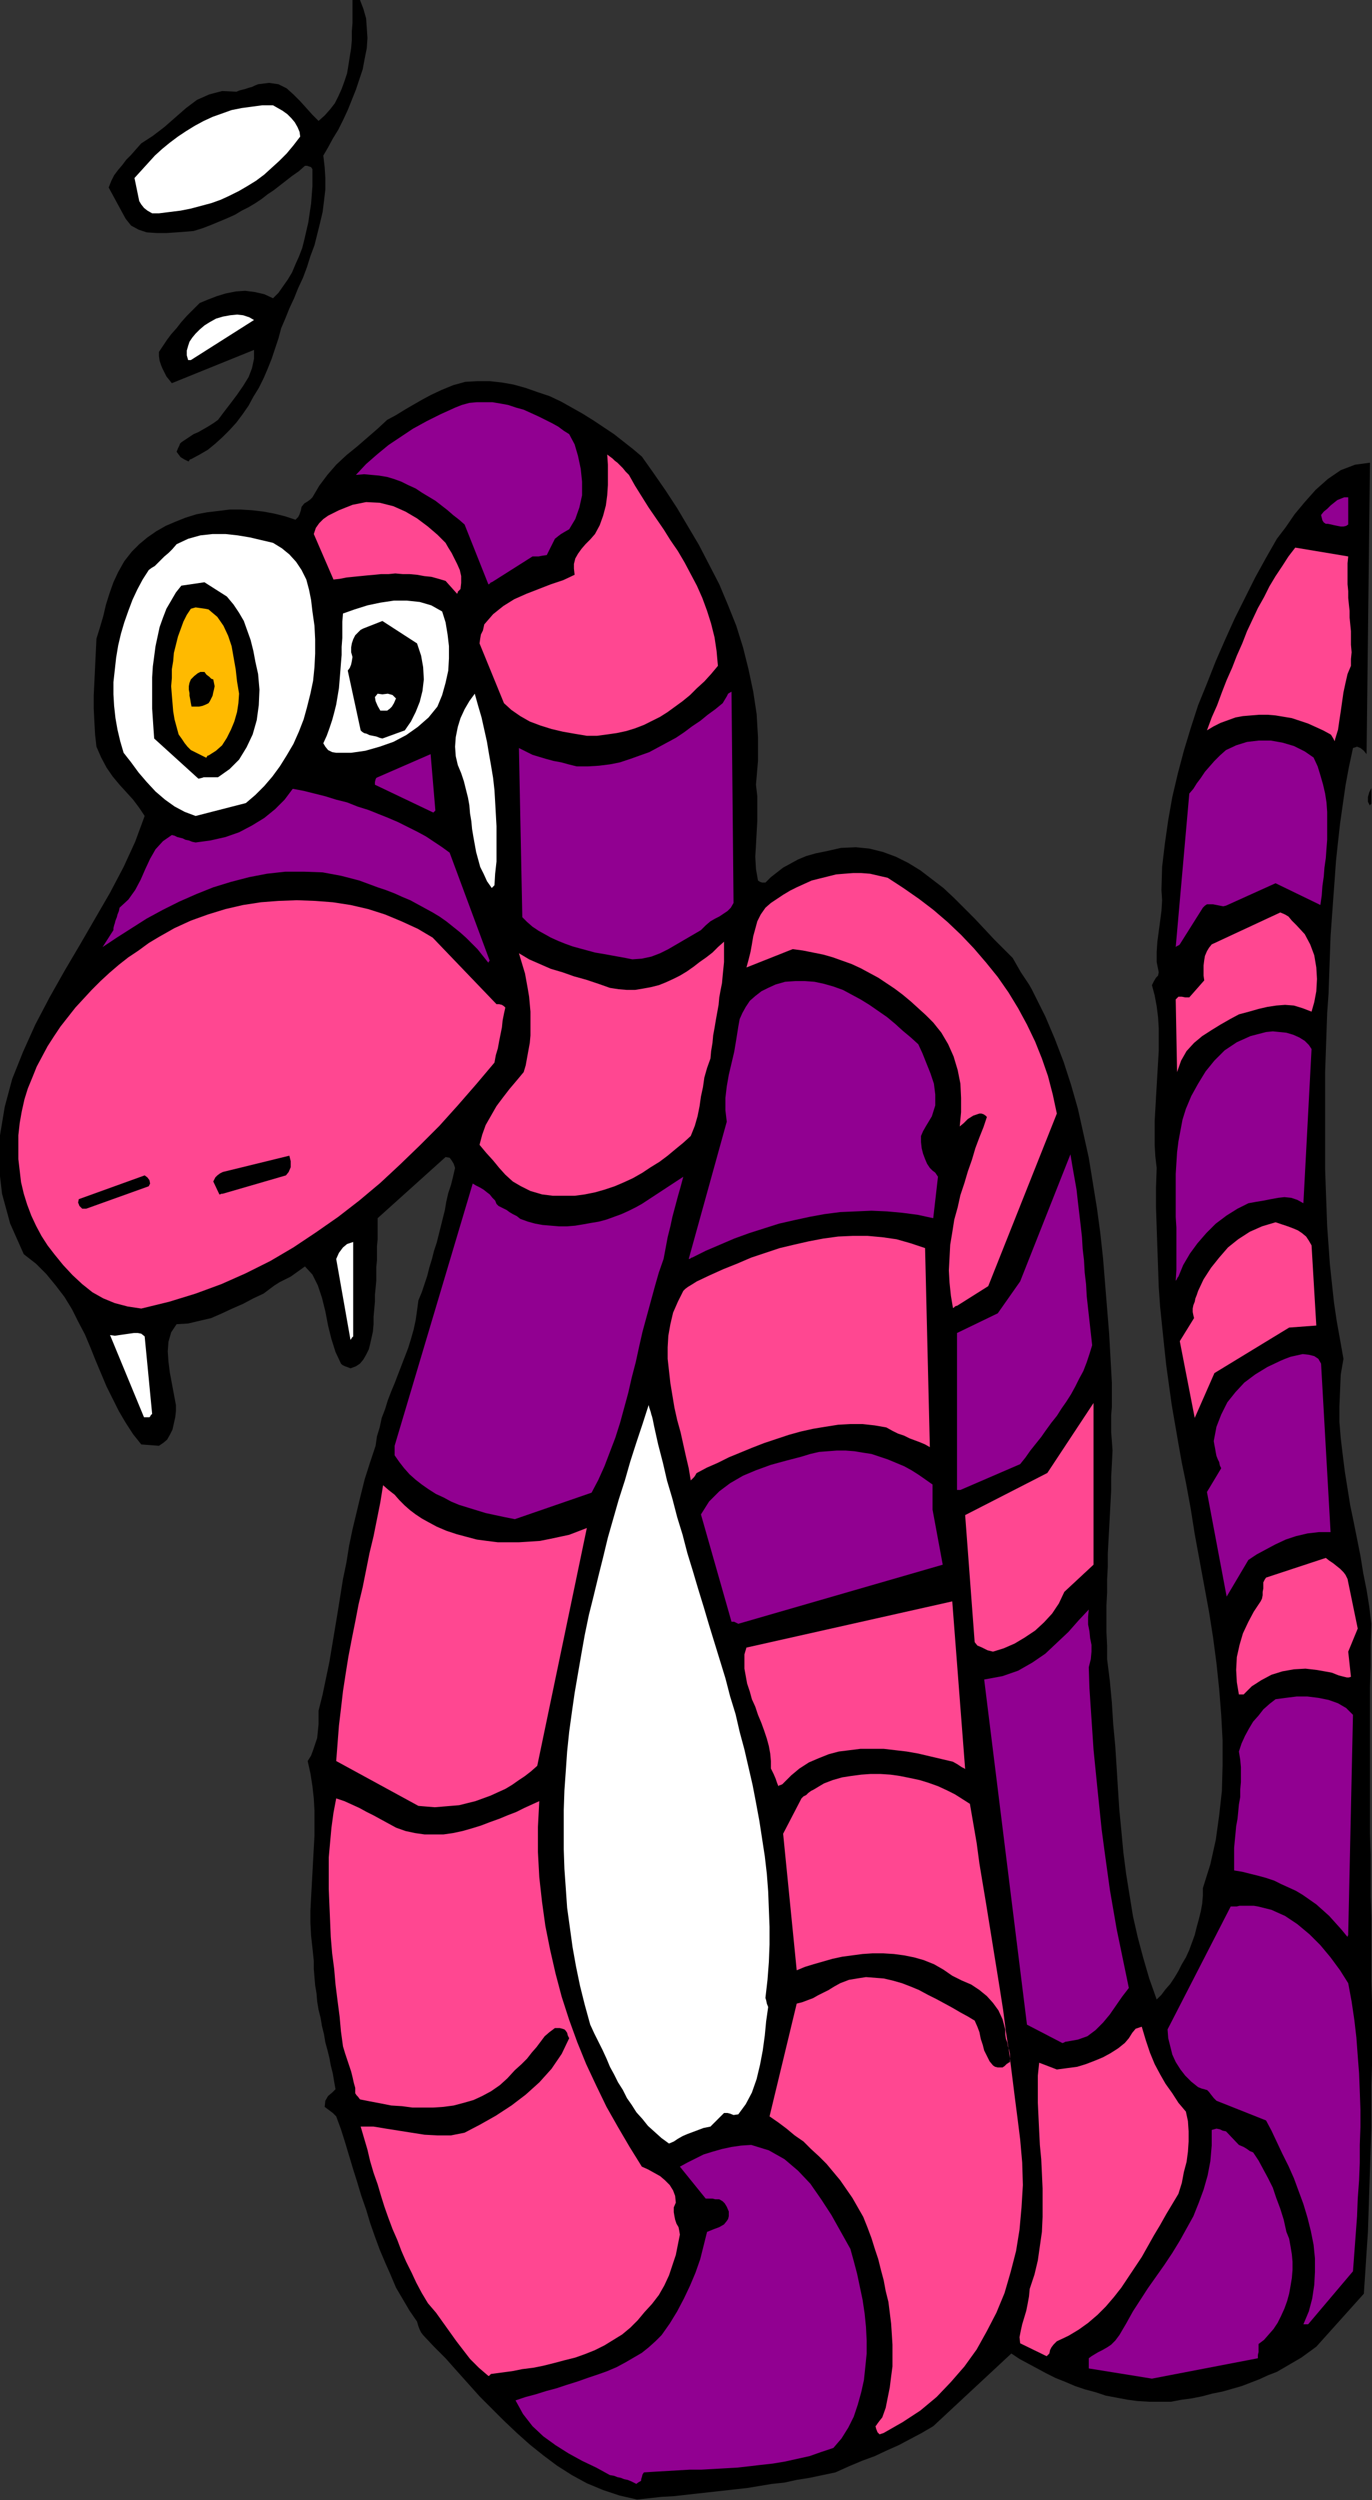 <?xml version="1.0" encoding="UTF-8" standalone="no"?>
<svg
   xmlns:dc="http://purl.org/dc/elements/1.1/"
   xmlns:cc="http://creativecommons.org/ns#"
   xmlns:rdf="http://www.w3.org/1999/02/22-rdf-syntax-ns#"
   xmlns:svg="http://www.w3.org/2000/svg"
   xmlns="http://www.w3.org/2000/svg"
   xmlns:sodipodi="http://sodipodi.sourceforge.net/DTD/sodipodi-0.dtd"
   xmlns:inkscape="http://www.inkscape.org/namespaces/inkscape"
   version="1.0"
   width="51.308mm"
   height="93.472mm"
   id="svg107"
   sodipodi:docname="AD003397.WMF">
  <rect width="100%" height="100%" fill="#333333" stroke="none"/>
  <sodipodi:namedview
     pagecolor="#ffffff"
     bordercolor="#666666"
     borderopacity="1"
     objecttolerance="10"
     gridtolerance="10"
     guidetolerance="10"
     inkscape:pageopacity="0"
     inkscape:pageshadow="2"
     inkscape:window-width="640"
     inkscape:window-height="480"
     id="namedview109" />
  <defs
     id="defs3">
    <pattern
       id="WMFhbasepattern"
       patternUnits="userSpaceOnUse"
       width="6"
       height="6"
       x="0"
       y="0" />
  </defs>
  <path
     style="fill:#000000;fill-rule:evenodd;fill-opacity:1;stroke:none;"
     d="  M 90.048,353.184   L 91.776,352.992   L 93.504,352.8   L 95.232,352.704   L 96.96,352.512   L 98.688,352.32   L 100.416,352.128   L 102.144,351.936   L 103.872,351.744   L 105.6,351.552   L 107.328,351.264   L 109.056,350.976   L 110.88,350.784   L 112.608,350.4   L 114.432,350.112   L 116.256,349.728   L 118.08,349.344   L 120,348.48   L 121.824,347.712   L 123.648,347.04   L 125.28,346.272   L 127.008,345.504   L 128.64,344.64   L 130.272,343.776   L 131.904,342.816   L 142.944,332.544   L 144.096,333.312   L 145.344,333.984   L 146.592,334.656   L 147.84,335.328   L 149.184,336   L 150.624,336.576   L 151.968,337.152   L 153.408,337.632   L 154.848,338.016   L 156.288,338.496   L 157.824,338.784   L 159.36,339.072   L 160.8,339.264   L 162.432,339.36   L 163.968,339.36   L 165.504,339.36   L 167.04,339.072   L 168.48,338.88   L 169.92,338.592   L 171.36,338.208   L 172.8,337.92   L 174.144,337.536   L 175.488,337.152   L 176.736,336.672   L 177.984,336.192   L 179.232,335.616   L 180.48,335.136   L 181.632,334.464   L 182.784,333.792   L 183.936,333.12   L 184.992,332.352   L 186.048,331.584   L 192.768,324.096   L 192.96,321.216   L 193.152,318.24   L 193.344,315.36   L 193.44,312.384   L 193.536,309.504   L 193.632,306.528   L 193.728,303.648   L 193.824,300.672   L 193.824,297.696   L 193.824,294.72   L 193.92,291.84   L 193.92,288.864   L 193.92,285.888   L 193.92,282.912   L 193.824,279.936   L 193.824,276.96   L 193.824,273.984   L 193.824,271.008   L 193.728,268.032   L 193.728,265.056   L 193.728,262.08   L 193.632,259.104   L 193.632,256.128   L 193.632,253.152   L 193.632,250.176   L 193.632,247.2   L 193.632,244.32   L 193.632,241.344   L 193.632,238.368   L 193.728,235.392   L 193.728,232.416   L 193.824,229.44   L 193.536,227.04   L 193.152,224.64   L 192.672,222.24   L 192.288,219.84   L 191.808,217.44   L 191.328,215.04   L 190.848,212.736   L 190.464,210.336   L 190.08,207.936   L 189.792,205.632   L 189.504,203.232   L 189.312,200.928   L 189.312,198.72   L 189.408,196.416   L 189.504,194.208   L 189.888,192   L 189.408,189.312   L 188.928,186.624   L 188.544,184.032   L 188.256,181.344   L 187.968,178.656   L 187.776,175.968   L 187.584,173.28   L 187.488,170.592   L 187.392,168   L 187.296,165.216   L 187.296,162.528   L 187.296,159.84   L 187.296,157.056   L 187.296,154.272   L 187.296,151.488   L 187.392,148.704   L 187.488,145.92   L 187.584,143.136   L 187.776,140.448   L 187.872,137.664   L 187.968,134.976   L 188.064,132.288   L 188.256,129.6   L 188.448,126.912   L 188.64,124.32   L 188.832,121.632   L 189.12,118.944   L 189.408,116.352   L 189.792,113.664   L 190.176,110.976   L 190.656,108.384   L 191.232,105.696   L 191.808,105.504   L 192.288,105.696   L 192.768,106.08   L 193.152,106.56   L 193.632,65.376   L 191.52,65.664   L 189.504,66.432   L 187.68,67.68   L 185.952,69.216   L 184.416,70.944   L 182.976,72.672   L 181.728,74.496   L 180.48,76.128   L 178.944,78.816   L 177.408,81.6   L 175.968,84.48   L 174.528,87.36   L 173.184,90.336   L 171.84,93.408   L 170.592,96.576   L 169.344,99.648   L 168.288,102.912   L 167.328,106.08   L 166.464,109.344   L 165.696,112.608   L 165.12,115.872   L 164.64,119.232   L 164.256,122.496   L 164.16,125.76   L 164.256,127.2   L 164.16,128.736   L 163.968,130.176   L 163.776,131.616   L 163.584,133.056   L 163.488,134.496   L 163.488,135.936   L 163.776,137.376   L 163.68,137.856   L 163.392,138.144   L 163.104,138.624   L 162.816,139.2   L 163.2,140.64   L 163.488,142.176   L 163.68,143.712   L 163.776,145.248   L 163.776,146.88   L 163.776,148.512   L 163.68,150.144   L 163.584,151.776   L 163.488,153.408   L 163.392,155.04   L 163.296,156.768   L 163.2,158.4   L 163.2,160.128   L 163.2,161.76   L 163.296,163.392   L 163.488,165.024   L 163.392,167.808   L 163.392,170.592   L 163.488,173.472   L 163.584,176.256   L 163.68,179.04   L 163.776,181.824   L 163.968,184.608   L 164.256,187.392   L 164.544,190.176   L 164.832,192.864   L 165.216,195.648   L 165.6,198.432   L 166.08,201.216   L 166.56,204   L 167.04,206.688   L 167.616,209.472   L 168.288,213.12   L 168.864,216.768   L 169.536,220.416   L 170.208,224.064   L 170.88,227.712   L 171.456,231.36   L 171.936,235.008   L 172.32,238.656   L 172.608,242.304   L 172.8,245.856   L 172.8,249.504   L 172.704,253.056   L 172.32,256.512   L 171.84,259.968   L 171.072,263.424   L 170.016,266.784   L 170.016,267.84   L 169.92,268.992   L 169.728,270.048   L 169.44,271.2   L 169.152,272.256   L 168.864,273.408   L 168.48,274.464   L 168.096,275.52   L 167.616,276.576   L 167.04,277.536   L 166.56,278.496   L 165.984,279.456   L 165.408,280.32   L 164.736,281.088   L 164.16,281.856   L 163.488,282.528   L 162.432,279.552   L 161.568,276.576   L 160.8,273.696   L 160.128,270.72   L 159.648,267.744   L 159.168,264.768   L 158.784,261.792   L 158.496,258.72   L 158.208,255.744   L 158.016,252.768   L 157.824,249.696   L 157.632,246.72   L 157.344,243.648   L 157.152,240.576   L 156.864,237.504   L 156.48,234.432   L 156.48,232.512   L 156.384,230.592   L 156.384,228.672   L 156.384,226.848   L 156.48,225.024   L 156.48,223.2   L 156.576,221.376   L 156.576,219.552   L 156.672,217.728   L 156.768,216   L 156.864,214.176   L 156.96,212.352   L 157.056,210.528   L 157.056,208.704   L 157.152,206.88   L 157.248,204.96   L 157.152,203.616   L 157.056,202.368   L 157.056,201.12   L 157.056,199.968   L 157.152,198.816   L 157.152,197.664   L 157.152,196.512   L 157.152,195.36   L 156.96,191.904   L 156.768,188.448   L 156.48,184.896   L 156.192,181.344   L 155.904,177.792   L 155.52,174.24   L 155.04,170.688   L 154.464,167.136   L 153.888,163.584   L 153.12,160.128   L 152.352,156.672   L 151.392,153.312   L 150.336,150.048   L 149.088,146.784   L 147.744,143.616   L 146.208,140.544   L 145.824,139.776   L 145.44,139.104   L 145.056,138.528   L 144.672,137.952   L 144.288,137.376   L 143.904,136.704   L 143.52,136.032   L 143.136,135.36   L 141.888,134.112   L 140.544,132.768   L 139.2,131.328   L 137.76,129.792   L 136.32,128.352   L 134.88,126.912   L 133.344,125.472   L 131.712,124.224   L 130.08,122.976   L 128.352,121.92   L 126.624,121.056   L 124.8,120.384   L 122.88,119.904   L 120.96,119.712   L 118.848,119.808   L 116.736,120.288   L 115.296,120.576   L 113.952,120.96   L 112.8,121.44   L 111.744,122.016   L 110.688,122.592   L 109.824,123.264   L 108.96,123.936   L 108.192,124.704   L 108,124.704   L 107.712,124.704   L 107.424,124.608   L 107.136,124.416   L 106.848,122.784   L 106.752,121.056   L 106.848,119.424   L 106.944,117.696   L 107.04,115.968   L 107.04,114.24   L 107.04,112.512   L 106.848,110.88   L 107.136,107.52   L 107.136,104.16   L 106.944,100.896   L 106.464,97.728   L 105.792,94.56   L 105.024,91.488   L 104.064,88.416   L 102.912,85.536   L 101.664,82.56   L 100.224,79.776   L 98.784,76.992   L 97.248,74.4   L 95.712,71.808   L 94.08,69.312   L 92.352,66.816   L 90.72,64.512   L 89.472,63.456   L 88.128,62.4   L 86.784,61.344   L 85.344,60.384   L 83.904,59.424   L 82.368,58.464   L 80.832,57.6   L 79.296,56.736   L 77.664,55.968   L 75.936,55.392   L 74.304,54.816   L 72.576,54.336   L 70.944,54.048   L 69.216,53.856   L 67.488,53.856   L 65.76,53.952   L 64.032,54.432   L 62.4,55.104   L 60.96,55.776   L 59.712,56.448   L 58.368,57.216   L 57.216,57.888   L 55.968,58.656   L 54.72,59.328   L 53.376,60.576   L 51.936,61.824   L 50.496,63.072   L 48.96,64.32   L 47.52,65.664   L 46.272,67.104   L 45.12,68.64   L 44.16,70.272   L 43.872,70.56   L 43.488,70.848   L 43.008,71.136   L 42.624,71.616   L 42.528,72.096   L 42.336,72.672   L 42.144,73.056   L 41.76,73.44   L 40.32,72.96   L 38.784,72.576   L 37.248,72.288   L 35.616,72.096   L 34.08,72   L 32.448,72   L 30.912,72.192   L 29.28,72.384   L 27.744,72.672   L 26.208,73.152   L 24.768,73.728   L 23.424,74.304   L 22.08,75.072   L 20.832,75.936   L 19.68,76.896   L 18.624,77.952   L 17.568,79.296   L 16.704,80.832   L 16.032,82.272   L 15.456,83.904   L 14.976,85.44   L 14.592,87.072   L 14.112,88.704   L 13.632,90.24   L 13.536,92.256   L 13.44,94.272   L 13.344,96.288   L 13.248,98.208   L 13.248,100.128   L 13.344,102.048   L 13.44,103.776   L 13.632,105.504   L 14.304,107.04   L 15.072,108.48   L 15.936,109.728   L 16.896,110.88   L 17.856,111.936   L 18.816,112.992   L 19.68,114.144   L 20.448,115.296   L 19.104,118.944   L 17.472,122.496   L 15.552,126.144   L 13.44,129.792   L 11.328,133.44   L 9.12,137.184   L 7.008,140.928   L 4.992,144.768   L 3.264,148.608   L 1.728,152.448   L 0.672,156.384   L 0,160.416   L -0.192,164.544   L 0.288,168.672   L 1.44,172.896   L 3.36,177.216   L 5.088,178.56   L 6.528,180   L 7.872,181.632   L 9.12,183.264   L 10.176,184.992   L 11.04,186.72   L 12,188.544   L 12.768,190.368   L 13.536,192.288   L 14.304,194.112   L 15.072,195.936   L 15.936,197.664   L 16.8,199.392   L 17.76,201.024   L 18.816,202.656   L 19.968,204.096   L 22.464,204.288   L 23.04,203.904   L 23.616,203.424   L 24,202.752   L 24.384,201.984   L 24.576,201.12   L 24.768,200.256   L 24.864,199.392   L 24.864,198.528   L 24.576,196.992   L 24.288,195.456   L 24,193.92   L 23.808,192.384   L 23.712,190.944   L 23.808,189.6   L 24.192,188.256   L 24.96,187.104   L 26.592,187.008   L 28.224,186.624   L 29.856,186.24   L 31.392,185.568   L 32.832,184.896   L 34.368,184.224   L 35.808,183.456   L 37.248,182.784   L 38.016,182.208   L 38.784,181.632   L 39.552,181.152   L 40.32,180.768   L 41.088,180.384   L 41.76,179.904   L 42.432,179.424   L 43.104,178.944   L 44.16,180.096   L 44.928,181.632   L 45.504,183.36   L 45.984,185.28   L 46.368,187.296   L 46.848,189.216   L 47.424,191.04   L 48.192,192.672   L 48.384,192.864   L 48.768,193.056   L 49.056,193.152   L 49.536,193.344   L 50.304,193.056   L 50.88,192.672   L 51.36,192.096   L 51.744,191.424   L 52.128,190.656   L 52.32,189.888   L 52.512,189.024   L 52.704,188.16   L 52.8,187.104   L 52.8,186.048   L 52.896,184.992   L 52.992,183.936   L 52.992,182.976   L 53.088,182.016   L 53.184,180.96   L 53.184,180   L 53.184,179.04   L 53.28,178.08   L 53.28,177.024   L 53.28,176.064   L 53.376,175.104   L 53.376,174.144   L 53.376,173.088   L 53.376,172.128   L 62.976,163.488   L 63.552,163.584   L 63.84,163.968   L 64.128,164.448   L 64.32,165.024   L 64.032,166.272   L 63.744,167.424   L 63.36,168.576   L 63.072,169.824   L 62.88,170.976   L 62.592,172.128   L 62.304,173.28   L 62.016,174.432   L 61.728,175.584   L 61.344,176.736   L 61.056,177.888   L 60.672,179.136   L 60.384,180.288   L 60,181.44   L 59.616,182.592   L 59.136,183.744   L 58.944,185.184   L 58.752,186.528   L 58.464,187.872   L 58.08,189.216   L 57.696,190.464   L 57.216,191.712   L 56.736,192.96   L 56.256,194.208   L 55.776,195.456   L 55.296,196.608   L 54.816,197.856   L 54.432,199.104   L 53.952,200.352   L 53.664,201.696   L 53.28,202.944   L 53.088,204.288   L 52.32,206.592   L 51.552,208.992   L 50.976,211.296   L 50.4,213.696   L 49.824,216.096   L 49.344,218.4   L 48.96,220.8   L 48.48,223.104   L 48.096,225.504   L 47.712,227.904   L 47.328,230.208   L 46.944,232.512   L 46.56,234.816   L 46.08,237.12   L 45.6,239.424   L 45.024,241.728   L 45.024,242.688   L 45.024,243.648   L 44.928,244.608   L 44.832,245.568   L 44.544,246.432   L 44.256,247.296   L 43.968,248.064   L 43.488,248.832   L 43.872,250.56   L 44.16,252.384   L 44.352,254.112   L 44.448,255.84   L 44.448,257.568   L 44.448,259.392   L 44.352,261.12   L 44.256,262.848   L 44.16,264.672   L 44.064,266.4   L 43.968,268.128   L 43.872,269.952   L 43.872,271.68   L 43.968,273.504   L 44.16,275.232   L 44.352,277.056   L 44.352,278.208   L 44.448,279.36   L 44.544,280.512   L 44.736,281.664   L 44.832,282.816   L 45.024,283.968   L 45.312,285.12   L 45.504,286.272   L 45.792,287.424   L 45.984,288.576   L 46.272,289.632   L 46.56,290.784   L 46.752,291.84   L 47.04,292.992   L 47.232,294.144   L 47.424,295.2   L 46.944,295.68   L 46.368,296.16   L 45.984,296.832   L 45.888,297.696   L 46.272,297.984   L 46.656,298.272   L 47.04,298.56   L 47.52,299.04   L 48.192,300.864   L 48.768,302.688   L 49.344,304.608   L 49.92,306.528   L 50.496,308.352   L 51.072,310.272   L 51.744,312.192   L 52.32,314.112   L 52.992,316.032   L 53.664,317.856   L 54.432,319.68   L 55.2,321.408   L 55.968,323.232   L 56.928,324.864   L 57.888,326.496   L 58.944,328.032   L 59.136,328.704   L 59.328,329.184   L 59.52,329.568   L 59.808,329.952   L 61.344,331.584   L 62.976,333.216   L 64.512,334.944   L 66.144,336.768   L 67.776,338.592   L 69.504,340.32   L 71.232,342.048   L 73.056,343.776   L 74.88,345.408   L 76.8,346.944   L 78.72,348.384   L 80.832,349.728   L 82.944,350.88   L 85.248,351.84   L 87.552,352.608   L 90.048,353.184  z "
     id="path5" />
  <path
     style="fill:#910091;fill-rule:evenodd;fill-opacity:1;stroke:none;"
     d="  M 90.624,350.496   L 90.624,350.304   L 90.72,350.016   L 90.816,349.632   L 91.008,349.344   L 92.544,349.248   L 94.176,349.152   L 95.808,349.056   L 97.44,348.96   L 99.072,348.96   L 100.8,348.864   L 102.432,348.768   L 104.16,348.672   L 105.888,348.48   L 107.52,348.288   L 109.248,348.096   L 110.976,347.808   L 112.704,347.424   L 114.432,347.04   L 116.064,346.464   L 117.792,345.888   L 118.944,344.544   L 119.904,343.008   L 120.672,341.472   L 121.248,339.744   L 121.728,338.016   L 122.112,336.288   L 122.304,334.464   L 122.496,332.544   L 122.496,330.72   L 122.4,328.8   L 122.208,326.88   L 121.92,324.96   L 121.536,323.136   L 121.152,321.312   L 120.672,319.488   L 120.192,317.76   L 118.848,315.36   L 117.504,312.96   L 116.064,310.752   L 114.528,308.544   L 112.8,306.72   L 110.88,305.088   L 108.672,303.84   L 106.176,303.072   L 104.736,303.168   L 103.392,303.36   L 102.048,303.648   L 100.704,304.032   L 99.456,304.416   L 98.304,304.992   L 97.152,305.568   L 96.096,306.144   L 99.744,310.656   L 100.224,310.656   L 100.704,310.656   L 101.088,310.752   L 101.664,310.752   L 102.144,311.04   L 102.432,311.328   L 102.72,311.808   L 103.008,312.48   L 103.008,312.768   L 103.008,313.152   L 102.912,313.536   L 102.72,313.824   L 102.336,314.304   L 101.664,314.688   L 100.896,314.976   L 99.936,315.36   L 99.456,317.28   L 98.976,319.2   L 98.304,321.12   L 97.536,322.944   L 96.672,324.768   L 95.712,326.592   L 94.656,328.32   L 93.504,329.952   L 92.64,330.816   L 91.68,331.68   L 90.72,332.448   L 89.568,333.12   L 88.416,333.792   L 87.168,334.464   L 85.824,335.04   L 84.48,335.52   L 83.04,336   L 81.696,336.48   L 80.16,336.96   L 78.72,337.44   L 77.28,337.824   L 75.744,338.304   L 74.304,338.688   L 72.864,339.168   L 73.92,341.088   L 75.264,342.816   L 76.8,344.256   L 78.528,345.504   L 80.352,346.656   L 82.272,347.712   L 84.288,348.672   L 86.208,349.728   L 86.784,349.824   L 87.264,350.016   L 87.744,350.112   L 88.224,350.304   L 88.704,350.4   L 89.184,350.592   L 89.568,350.784   L 89.952,350.976   L 90.048,350.88   L 90.336,350.688   L 90.528,350.592   L 90.624,350.496  z "
     id="path7" />
  <path
     style="fill:#ff4791;fill-rule:evenodd;fill-opacity:1;stroke:none;"
     d="  M 124.896,343.776   L 127.584,342.24   L 130.08,340.608   L 132.384,338.688   L 134.4,336.576   L 136.32,334.368   L 138.048,331.968   L 139.488,329.376   L 140.832,326.784   L 141.984,324   L 142.848,321.024   L 143.616,318.048   L 144.096,315.072   L 144.384,311.904   L 144.576,308.736   L 144.48,305.568   L 144.192,302.304   L 143.808,299.232   L 143.424,296.256   L 143.04,293.184   L 142.656,290.112   L 142.176,287.04   L 141.792,284.064   L 141.312,280.992   L 140.832,278.016   L 140.352,275.04   L 139.872,272.064   L 139.392,269.088   L 138.912,266.208   L 138.432,263.328   L 138.048,260.448   L 137.568,257.664   L 137.088,254.88   L 136.032,254.208   L 134.976,253.536   L 133.824,252.96   L 132.576,252.384   L 131.232,251.904   L 129.984,251.52   L 128.64,251.232   L 127.2,250.944   L 125.856,250.752   L 124.416,250.656   L 123.072,250.656   L 121.728,250.752   L 120.288,250.944   L 119.04,251.136   L 117.696,251.52   L 116.448,252   L 115.968,252.288   L 115.488,252.576   L 115.008,252.864   L 114.624,253.056   L 114.24,253.344   L 113.952,253.632   L 113.568,253.824   L 113.28,254.112   L 110.688,259.104   L 112.608,278.4   L 113.76,277.92   L 115.008,277.536   L 116.352,277.152   L 117.696,276.768   L 119.04,276.48   L 120.48,276.288   L 121.92,276.096   L 123.36,276   L 124.8,276   L 126.336,276.096   L 127.776,276.288   L 129.216,276.576   L 130.56,276.96   L 132,277.536   L 133.344,278.304   L 134.592,279.168   L 135.936,279.84   L 137.28,280.416   L 138.432,281.184   L 139.488,282.048   L 140.352,283.008   L 141.12,284.064   L 141.696,285.312   L 142.08,286.752   L 142.08,287.424   L 142.176,288.096   L 142.368,288.576   L 142.464,289.152   L 142.656,289.728   L 142.752,290.208   L 142.752,290.784   L 142.752,291.36   L 142.56,291.456   L 142.272,291.648   L 141.984,291.936   L 141.696,292.128   L 141.408,292.128   L 141.024,292.128   L 140.64,292.032   L 140.352,291.84   L 139.872,291.264   L 139.488,290.496   L 139.104,289.728   L 138.912,288.96   L 138.624,288.096   L 138.432,287.136   L 138.144,286.368   L 137.76,285.504   L 136.8,284.928   L 135.744,284.352   L 134.592,283.68   L 133.536,283.104   L 132.288,282.432   L 131.136,281.856   L 129.888,281.184   L 128.736,280.704   L 127.488,280.224   L 126.144,279.84   L 124.896,279.552   L 123.648,279.456   L 122.4,279.36   L 121.152,279.552   L 120,279.744   L 118.752,280.224   L 117.888,280.704   L 117.12,281.184   L 116.352,281.568   L 115.584,281.952   L 114.912,282.336   L 114.144,282.624   L 113.376,282.912   L 112.608,283.104   L 108.768,299.04   L 110.016,299.904   L 111.168,300.768   L 112.32,301.728   L 113.568,302.592   L 114.624,303.648   L 115.776,304.704   L 116.832,305.76   L 117.792,306.912   L 118.752,308.064   L 119.616,309.312   L 120.48,310.56   L 121.248,311.904   L 122.016,313.248   L 122.592,314.688   L 123.168,316.224   L 123.648,317.76   L 124.128,319.2   L 124.512,320.736   L 124.896,322.176   L 125.184,323.712   L 125.568,325.248   L 125.76,326.784   L 125.952,328.32   L 126.048,329.76   L 126.144,331.296   L 126.144,332.832   L 126.144,334.368   L 125.952,335.808   L 125.76,337.344   L 125.472,338.784   L 125.184,340.224   L 124.704,341.568   L 124.32,342.048   L 124.032,342.432   L 123.84,342.72   L 123.744,342.816   L 123.84,343.2   L 124.032,343.68   L 124.32,343.968   L 124.896,343.776  z "
     id="path9" />
  <path
     style="fill:#910091;fill-rule:evenodd;fill-opacity:1;stroke:none;"
     d="  M 162.816,336.096   L 177.792,333.216   L 177.792,332.736   L 177.888,332.352   L 177.888,331.872   L 177.888,331.2   L 178.656,330.624   L 179.328,329.856   L 180,329.088   L 180.576,328.224   L 181.056,327.264   L 181.536,326.208   L 181.92,325.152   L 182.208,324.096   L 182.4,323.04   L 182.592,321.888   L 182.688,320.736   L 182.688,319.584   L 182.592,318.528   L 182.4,317.376   L 182.208,316.32   L 181.824,315.36   L 181.44,313.632   L 180.96,312.096   L 180.384,310.56   L 179.904,309.12   L 179.232,307.776   L 178.56,306.528   L 177.888,305.28   L 177.12,304.128   L 176.64,303.936   L 176.256,303.648   L 175.776,303.36   L 175.104,303.072   L 173.28,301.152   L 172.8,301.056   L 172.416,300.864   L 171.936,300.768   L 171.264,300.96   L 171.264,303.168   L 171.072,305.376   L 170.688,307.392   L 170.112,309.408   L 169.44,311.232   L 168.672,313.152   L 167.712,314.88   L 166.752,316.608   L 165.696,318.336   L 164.544,320.064   L 163.392,321.696   L 162.24,323.328   L 161.184,324.96   L 160.128,326.592   L 159.168,328.32   L 158.208,329.952   L 157.632,330.72   L 157.056,331.296   L 156.48,331.68   L 155.808,332.064   L 155.232,332.352   L 154.752,332.64   L 154.272,332.928   L 153.888,333.216   L 153.888,333.504   L 153.888,333.792   L 153.888,334.176   L 153.888,334.656   L 162.816,336.096  z "
     id="path11" />
  <path
     style="fill:#ff4791;fill-rule:evenodd;fill-opacity:1;stroke:none;"
     d="  M 69.504,335.424   L 70.944,335.232   L 72.384,335.04   L 73.824,334.752   L 75.36,334.56   L 76.8,334.272   L 78.336,333.888   L 79.776,333.504   L 81.312,333.12   L 82.656,332.64   L 84.096,332.064   L 85.44,331.392   L 86.688,330.624   L 87.936,329.856   L 89.088,328.896   L 90.144,327.84   L 91.104,326.688   L 92.16,325.536   L 93.12,324.288   L 93.888,322.944   L 94.56,321.504   L 95.04,320.064   L 95.52,318.624   L 95.808,317.184   L 96.096,315.744   L 96,315.168   L 95.904,314.688   L 95.616,314.208   L 95.424,313.632   L 95.328,313.152   L 95.232,312.576   L 95.232,311.904   L 95.52,311.232   L 95.424,310.272   L 95.136,309.504   L 94.656,308.736   L 93.984,308.064   L 93.312,307.488   L 92.448,307.008   L 91.584,306.528   L 90.72,306.144   L 88.992,303.36   L 87.36,300.576   L 85.728,297.696   L 84.288,294.72   L 82.848,291.648   L 81.6,288.576   L 80.448,285.408   L 79.392,282.144   L 78.528,278.88   L 77.76,275.52   L 77.088,272.16   L 76.608,268.704   L 76.224,265.248   L 76.032,261.696   L 76.032,258.144   L 76.224,254.496   L 75.168,254.976   L 74.112,255.456   L 72.96,256.032   L 71.712,256.512   L 70.56,256.992   L 69.216,257.472   L 67.968,257.952   L 66.72,258.336   L 65.376,258.72   L 64.032,259.008   L 62.688,259.2   L 61.344,259.2   L 60,259.2   L 58.656,259.008   L 57.312,258.72   L 55.968,258.24   L 54.912,257.664   L 53.856,257.088   L 52.8,256.512   L 51.84,256.032   L 50.784,255.456   L 49.728,254.976   L 48.672,254.496   L 47.52,254.112   L 47.136,256.128   L 46.848,258.24   L 46.656,260.352   L 46.464,262.464   L 46.464,264.672   L 46.464,266.88   L 46.56,269.184   L 46.656,271.392   L 46.752,273.696   L 46.944,276   L 47.232,278.208   L 47.424,280.416   L 47.712,282.72   L 48,284.928   L 48.192,287.04   L 48.48,289.152   L 48.768,290.112   L 49.056,290.976   L 49.344,291.84   L 49.632,292.704   L 49.824,293.472   L 50.016,294.336   L 50.208,295.008   L 50.208,295.776   L 50.4,296.064   L 50.4,296.064   L 50.592,296.256   L 50.88,296.64   L 52.32,296.928   L 53.856,297.216   L 55.296,297.504   L 56.832,297.6   L 58.272,297.792   L 59.808,297.792   L 61.248,297.792   L 62.688,297.696   L 64.128,297.504   L 65.568,297.12   L 66.912,296.736   L 68.16,296.16   L 69.408,295.488   L 70.656,294.624   L 71.712,293.664   L 72.768,292.512   L 73.728,291.648   L 74.496,290.88   L 75.168,290.016   L 75.84,289.248   L 76.416,288.48   L 76.992,287.712   L 77.664,287.136   L 78.432,286.56   L 78.72,286.56   L 79.104,286.56   L 79.488,286.656   L 79.776,286.752   L 79.968,286.944   L 80.16,287.232   L 80.256,287.616   L 80.448,288   L 79.392,290.208   L 77.952,292.32   L 76.224,294.24   L 74.304,295.968   L 72.288,297.504   L 70.08,298.944   L 67.872,300.192   L 65.664,301.344   L 63.744,301.728   L 61.824,301.728   L 60,301.632   L 58.176,301.344   L 56.352,301.056   L 54.528,300.768   L 52.8,300.48   L 50.976,300.48   L 51.456,302.112   L 51.936,303.744   L 52.32,305.376   L 52.8,307.008   L 53.376,308.64   L 53.856,310.272   L 54.336,311.808   L 54.912,313.44   L 55.488,314.976   L 56.16,316.512   L 56.736,318.048   L 57.408,319.584   L 58.176,321.12   L 58.848,322.56   L 59.616,324   L 60.48,325.44   L 61.632,326.784   L 62.592,328.128   L 63.552,329.472   L 64.512,330.816   L 65.472,332.064   L 66.432,333.312   L 67.68,334.56   L 69.024,335.712   L 69.12,335.712   L 69.312,335.52   L 69.408,335.424   L 69.504,335.424  z "
     id="path13" />
  <path
     style="fill:#ff4791;fill-rule:evenodd;fill-opacity:1;stroke:none;"
     d="  M 148.32,332.544   L 148.416,332.064   L 148.608,331.68   L 148.896,331.296   L 149.376,330.816   L 151.008,330.048   L 152.448,329.184   L 153.792,328.224   L 155.136,327.072   L 156.288,325.92   L 157.44,324.576   L 158.496,323.232   L 159.456,321.792   L 160.416,320.352   L 161.376,318.912   L 162.24,317.376   L 163.104,315.84   L 163.968,314.4   L 164.832,312.864   L 165.696,311.424   L 166.56,309.984   L 167.04,308.448   L 167.328,306.912   L 167.712,305.472   L 167.904,304.032   L 168,302.592   L 168,301.152   L 167.904,299.712   L 167.616,298.368   L 166.56,297.12   L 165.696,295.776   L 164.736,294.432   L 163.968,293.088   L 163.2,291.648   L 162.528,290.016   L 161.952,288.288   L 161.376,286.368   L 160.512,286.656   L 160.032,287.232   L 159.552,288   L 158.976,288.672   L 158.016,289.44   L 156.96,290.112   L 155.904,290.688   L 154.752,291.168   L 153.504,291.648   L 152.256,292.032   L 150.816,292.224   L 149.376,292.416   L 146.88,291.456   L 146.688,293.28   L 146.688,295.2   L 146.688,297.12   L 146.784,299.136   L 146.88,301.152   L 146.976,303.072   L 147.168,305.088   L 147.264,307.104   L 147.36,309.216   L 147.36,311.232   L 147.36,313.248   L 147.264,315.36   L 146.976,317.376   L 146.688,319.392   L 146.208,321.408   L 145.536,323.424   L 145.44,324.48   L 145.248,325.536   L 145.056,326.496   L 144.768,327.456   L 144.48,328.416   L 144.288,329.28   L 144.096,330.24   L 144.192,331.104   L 147.936,332.928   L 148.032,332.832   L 148.128,332.736   L 148.224,332.64   L 148.32,332.544  z "
     id="path15" />
  <path
     style="fill:#910091;fill-rule:evenodd;fill-opacity:1;stroke:none;"
     d="  M 184.896,328.416   L 191.232,320.928   L 191.424,318.336   L 191.616,315.744   L 191.808,313.152   L 191.904,310.656   L 192.096,308.064   L 192.192,305.568   L 192.192,303.072   L 192.288,300.576   L 192.288,298.08   L 192.192,295.488   L 192.096,292.992   L 191.904,290.496   L 191.712,287.904   L 191.424,285.408   L 191.04,282.816   L 190.56,280.224   L 189.408,278.4   L 188.064,276.576   L 186.624,274.848   L 185.088,273.312   L 183.36,271.872   L 181.632,270.72   L 179.712,269.856   L 177.792,269.376   L 177.216,269.28   L 176.64,269.28   L 176.16,269.28   L 175.68,269.28   L 175.2,269.28   L 174.816,269.376   L 174.336,269.376   L 173.952,269.376   L 165.024,286.752   L 165.12,288   L 165.408,289.152   L 165.696,290.304   L 166.176,291.36   L 166.848,292.416   L 167.52,293.28   L 168.384,294.144   L 169.344,294.912   L 169.824,295.104   L 170.208,295.2   L 170.496,295.296   L 170.592,295.296   L 170.88,295.584   L 171.168,295.968   L 171.552,296.448   L 171.936,296.832   L 178.944,299.616   L 179.712,301.056   L 180.48,302.688   L 181.248,304.32   L 182.112,306.048   L 182.88,307.776   L 183.552,309.6   L 184.224,311.424   L 184.8,313.344   L 185.28,315.264   L 185.664,317.184   L 185.856,319.104   L 185.856,321.024   L 185.76,322.848   L 185.472,324.768   L 184.992,326.592   L 184.224,328.416   L 184.32,328.416   L 184.608,328.416   L 184.8,328.416   L 184.896,328.416  z "
     id="path17" />
  <path
     style="fill:#ffffff;fill-rule:evenodd;fill-opacity:1;stroke:none;"
     d="  M 94.56,302.88   L 95.232,302.592   L 95.808,302.208   L 96.48,301.824   L 97.152,301.536   L 97.92,301.248   L 98.688,300.96   L 99.456,300.672   L 100.416,300.48   L 102.336,298.56   L 102.816,298.56   L 103.2,298.656   L 103.68,298.848   L 104.352,298.752   L 105.408,297.312   L 106.272,295.68   L 106.944,293.76   L 107.424,291.744   L 107.808,289.728   L 108.096,287.616   L 108.288,285.6   L 108.576,283.584   L 108.384,283.104   L 108.288,282.624   L 108.192,282.336   L 108.192,282.24   L 108.48,279.744   L 108.672,277.248   L 108.768,274.752   L 108.768,272.256   L 108.672,269.76   L 108.576,267.264   L 108.384,264.768   L 108.096,262.272   L 107.712,259.776   L 107.328,257.28   L 106.848,254.688   L 106.368,252.192   L 105.792,249.696   L 105.216,247.2   L 104.544,244.704   L 103.968,242.208   L 103.2,239.712   L 102.528,237.12   L 101.76,234.624   L 100.992,232.128   L 100.224,229.632   L 99.456,227.04   L 98.688,224.544   L 97.92,221.952   L 97.152,219.456   L 96.48,216.864   L 95.712,214.368   L 95.04,211.776   L 94.272,209.184   L 93.696,206.688   L 93.024,204.096   L 92.448,201.504   L 92.352,201.024   L 92.256,200.544   L 92.16,200.16   L 92.064,199.872   L 91.968,199.488   L 91.872,199.2   L 91.776,198.912   L 91.68,198.528   L 90.816,201.216   L 89.952,203.808   L 89.088,206.496   L 88.32,209.184   L 87.456,211.872   L 86.688,214.56   L 85.92,217.248   L 85.248,220.032   L 84.576,222.72   L 83.904,225.504   L 83.232,228.192   L 82.656,230.976   L 82.176,233.664   L 81.696,236.448   L 81.216,239.232   L 80.832,241.92   L 80.448,244.704   L 80.16,247.488   L 79.968,250.272   L 79.776,252.96   L 79.68,255.744   L 79.68,258.528   L 79.68,261.312   L 79.776,264.096   L 79.968,266.784   L 80.16,269.568   L 80.544,272.352   L 80.928,275.136   L 81.408,277.824   L 81.984,280.608   L 82.656,283.296   L 83.424,286.08   L 84,287.328   L 84.576,288.48   L 85.152,289.632   L 85.728,290.88   L 86.208,292.032   L 86.784,293.088   L 87.36,294.24   L 88.032,295.296   L 88.608,296.448   L 89.28,297.408   L 89.952,298.464   L 90.816,299.424   L 91.584,300.384   L 92.544,301.248   L 93.504,302.112   L 94.56,302.88  z "
     id="path19" />
  <path
     style="fill:#910091;fill-rule:evenodd;fill-opacity:1;stroke:none;"
     d="  M 150.72,288.48   L 152.352,288.192   L 153.696,287.712   L 154.848,286.848   L 155.904,285.792   L 156.864,284.64   L 157.728,283.392   L 158.592,282.144   L 159.552,280.896   L 158.976,278.112   L 158.4,275.328   L 157.824,272.544   L 157.344,269.76   L 156.864,266.976   L 156.48,264.192   L 156.096,261.408   L 155.712,258.528   L 155.424,255.744   L 155.136,252.96   L 154.848,250.08   L 154.56,247.2   L 154.368,244.32   L 154.176,241.44   L 153.984,238.56   L 153.888,235.584   L 154.176,234.432   L 154.272,233.376   L 154.272,232.416   L 154.08,231.456   L 153.984,230.496   L 153.792,229.536   L 153.792,228.48   L 153.888,227.424   L 152.448,228.96   L 151.008,230.592   L 149.376,232.128   L 147.744,233.664   L 145.92,234.912   L 143.904,236.064   L 141.696,236.832   L 139.104,237.312   L 145.152,286.08   L 150.144,288.672   L 150.24,288.672   L 150.432,288.576   L 150.624,288.48   L 150.72,288.48  z "
     id="path21" />
  <path
     style="fill:#910091;fill-rule:evenodd;fill-opacity:1;stroke:none;"
     d="  M 190.56,273.216   L 191.232,242.304   L 190.272,241.344   L 189.12,240.672   L 187.776,240.192   L 186.336,239.904   L 184.8,239.712   L 183.264,239.712   L 181.728,239.904   L 180.288,240.096   L 179.424,240.768   L 178.56,241.536   L 177.888,242.4   L 177.12,243.264   L 176.544,244.224   L 175.968,245.28   L 175.488,246.336   L 175.104,247.488   L 175.296,248.64   L 175.392,249.696   L 175.392,250.752   L 175.392,251.808   L 175.296,252.864   L 175.296,253.92   L 175.104,254.976   L 175.008,256.032   L 174.912,256.992   L 174.72,258.048   L 174.624,259.104   L 174.528,260.064   L 174.432,261.12   L 174.432,262.176   L 174.432,263.232   L 174.432,264.288   L 175.584,264.48   L 176.736,264.768   L 177.888,265.056   L 178.944,265.344   L 180.096,265.728   L 181.056,266.208   L 182.112,266.688   L 183.168,267.168   L 184.128,267.744   L 185.088,268.416   L 186.048,269.088   L 186.912,269.856   L 187.872,270.72   L 188.736,271.68   L 189.6,272.64   L 190.464,273.696   L 190.464,273.6   L 190.56,273.408   L 190.56,273.312   L 190.56,273.216  z "
     id="path23" />
  <path
     style="fill:#ff4791;fill-rule:evenodd;fill-opacity:1;stroke:none;"
     d="  M 59.136,255.168   L 60.288,255.264   L 61.44,255.36   L 62.592,255.264   L 63.744,255.168   L 64.896,255.072   L 66.048,254.784   L 67.2,254.496   L 68.256,254.112   L 69.312,253.728   L 70.368,253.248   L 71.424,252.768   L 72.384,252.192   L 73.344,251.52   L 74.208,250.944   L 75.072,250.272   L 75.936,249.504   L 82.944,215.904   L 81.696,216.384   L 80.448,216.864   L 79.104,217.152   L 77.76,217.44   L 76.32,217.728   L 74.88,217.824   L 73.344,217.92   L 71.904,217.92   L 70.368,217.92   L 68.832,217.728   L 67.392,217.536   L 65.952,217.152   L 64.512,216.768   L 63.072,216.288   L 61.728,215.712   L 60.48,215.04   L 59.616,214.56   L 58.752,213.984   L 57.984,213.408   L 57.216,212.736   L 56.448,211.968   L 55.776,211.2   L 54.912,210.528   L 54.144,209.856   L 53.76,212.256   L 53.28,214.656   L 52.8,217.056   L 52.224,219.456   L 51.744,221.856   L 51.264,224.256   L 50.688,226.656   L 50.208,229.152   L 49.728,231.552   L 49.248,234.048   L 48.864,236.448   L 48.48,238.944   L 48.192,241.44   L 47.904,243.84   L 47.712,246.336   L 47.52,248.832   L 59.136,255.168  z "
     id="path25" />
  <path
     style="fill:#ff4791;fill-rule:evenodd;fill-opacity:1;stroke:none;"
     d="  M 110.688,252   L 111.84,250.848   L 112.992,249.888   L 114.336,249.024   L 115.68,248.448   L 117.12,247.872   L 118.56,247.488   L 120.096,247.296   L 121.632,247.104   L 123.264,247.104   L 124.896,247.104   L 126.528,247.296   L 128.16,247.488   L 129.792,247.776   L 131.424,248.16   L 133.056,248.544   L 134.688,248.928   L 135.36,249.312   L 135.936,249.696   L 136.32,249.888   L 136.416,249.984   L 134.592,226.272   L 105.504,232.8   L 105.216,233.76   L 105.216,234.816   L 105.216,235.776   L 105.408,236.832   L 105.6,237.888   L 105.984,239.04   L 106.272,240.096   L 106.752,241.152   L 107.136,242.304   L 107.616,243.456   L 108,244.512   L 108.384,245.664   L 108.672,246.72   L 108.864,247.776   L 108.96,248.832   L 108.96,249.888   L 109.344,250.656   L 109.632,251.328   L 109.824,251.904   L 110.016,252.384   L 110.112,252.288   L 110.4,252.192   L 110.592,252.096   L 110.688,252  z "
     id="path27" />
  <path
     style="fill:#ff4791;fill-rule:evenodd;fill-opacity:1;stroke:none;"
     d="  M 175.776,239.424   L 176.928,238.272   L 178.272,237.408   L 179.712,236.64   L 181.248,236.16   L 182.88,235.872   L 184.512,235.776   L 186.144,235.968   L 187.776,236.256   L 188.256,236.352   L 188.736,236.544   L 189.216,236.736   L 189.6,236.832   L 189.984,236.928   L 190.368,237.024   L 190.656,237.024   L 190.944,236.928   L 190.56,233.376   L 191.904,230.112   L 190.56,223.584   L 190.464,223.104   L 190.176,222.528   L 189.888,222.144   L 189.408,221.664   L 188.928,221.28   L 188.448,220.896   L 187.872,220.512   L 187.392,220.128   L 178.944,222.912   L 178.752,223.2   L 178.56,223.584   L 178.56,223.968   L 178.56,224.448   L 178.464,224.928   L 178.464,225.408   L 178.368,225.888   L 178.176,226.272   L 177.216,227.712   L 176.448,229.152   L 175.68,230.784   L 175.2,232.416   L 174.816,234.144   L 174.72,235.968   L 174.816,237.696   L 175.104,239.424   L 175.2,239.424   L 175.488,239.424   L 175.68,239.424   L 175.776,239.424  z "
     id="path29" />
  <path
     style="fill:#ff4791;fill-rule:evenodd;fill-opacity:1;stroke:none;"
     d="  M 140.352,233.376   L 141.888,232.896   L 143.424,232.224   L 144.864,231.36   L 146.304,230.4   L 147.552,229.248   L 148.704,228   L 149.664,226.56   L 150.432,224.928   L 154.56,221.088   L 154.56,198.24   L 148.032,208.128   L 136.416,214.08   L 137.76,232.032   L 138.144,232.512   L 138.816,232.8   L 139.584,233.184   L 140.352,233.376  z "
     id="path31" />
  <path
     style="fill:#910091;fill-rule:evenodd;fill-opacity:1;stroke:none;"
     d="  M 104.352,229.44   L 133.248,221.088   L 131.808,213.312   L 131.808,209.76   L 130.848,209.088   L 129.888,208.416   L 128.832,207.744   L 127.776,207.168   L 126.624,206.688   L 125.472,206.208   L 124.32,205.824   L 123.168,205.44   L 121.92,205.248   L 120.768,205.056   L 119.52,204.96   L 118.272,204.96   L 117.024,205.056   L 115.776,205.152   L 114.528,205.44   L 113.28,205.824   L 111.072,206.4   L 108.96,206.976   L 106.848,207.744   L 105.024,208.512   L 103.2,209.568   L 101.664,210.72   L 100.224,212.16   L 99.072,213.984   L 103.392,229.152   L 103.584,229.152   L 103.776,229.152   L 103.968,229.248   L 104.352,229.44  z "
     id="path33" />
  <path
     style="fill:#910091;fill-rule:evenodd;fill-opacity:1;stroke:none;"
     d="  M 173.376,225.6   L 176.448,220.416   L 177.6,219.648   L 178.848,218.976   L 180.288,218.208   L 181.728,217.536   L 183.168,217.056   L 184.8,216.672   L 186.432,216.48   L 188.064,216.48   L 186.72,192.672   L 186.336,192   L 185.76,191.616   L 184.992,191.424   L 184.128,191.328   L 183.264,191.52   L 182.4,191.712   L 181.632,192   L 180.96,192.288   L 179.136,193.152   L 177.408,194.208   L 175.872,195.36   L 174.624,196.704   L 173.472,198.144   L 172.608,199.872   L 171.936,201.6   L 171.552,203.616   L 171.648,204.192   L 171.744,204.672   L 171.84,205.248   L 171.936,205.728   L 172.128,206.208   L 172.32,206.592   L 172.416,207.072   L 172.608,207.456   L 170.592,210.816   L 173.376,225.6  z "
     id="path35" />
  <path
     style="fill:#910091;fill-rule:evenodd;fill-opacity:1;stroke:none;"
     d="  M 72.768,214.656   L 83.616,210.912   L 84.576,209.088   L 85.44,207.168   L 86.208,205.152   L 86.976,203.136   L 87.648,201.024   L 88.224,198.912   L 88.8,196.8   L 89.28,194.688   L 89.856,192.48   L 90.336,190.272   L 90.816,188.16   L 91.392,186.048   L 91.968,183.936   L 92.544,181.824   L 93.12,179.808   L 93.792,177.888   L 94.08,176.352   L 94.368,174.816   L 94.752,173.28   L 95.04,171.936   L 95.424,170.496   L 95.808,169.056   L 96.192,167.712   L 96.576,166.272   L 90.72,170.112   L 89.856,170.592   L 88.896,171.072   L 87.84,171.552   L 86.784,171.936   L 85.728,172.32   L 84.672,172.608   L 83.52,172.8   L 82.464,172.992   L 81.312,173.184   L 80.16,173.28   L 79.008,173.28   L 77.856,173.184   L 76.704,173.088   L 75.648,172.896   L 74.592,172.608   L 73.536,172.224   L 73.056,171.84   L 72.48,171.552   L 72,171.264   L 71.616,170.976   L 71.232,170.784   L 70.848,170.592   L 70.464,170.4   L 70.176,170.112   L 69.984,169.632   L 69.6,169.248   L 69.216,168.768   L 68.832,168.48   L 68.352,168.096   L 67.872,167.808   L 67.296,167.52   L 66.816,167.232   L 55.776,204.288   L 55.776,204.48   L 55.776,204.864   L 55.776,205.248   L 55.776,205.632   L 56.448,206.592   L 57.12,207.456   L 57.888,208.32   L 58.752,209.088   L 59.616,209.76   L 60.576,210.432   L 61.632,211.104   L 62.688,211.584   L 63.744,212.16   L 64.896,212.64   L 66.144,213.024   L 67.392,213.408   L 68.64,213.792   L 69.984,214.08   L 71.328,214.368   L 72.768,214.656  z "
     id="path37" />
  <path
     style="fill:#910091;fill-rule:evenodd;fill-opacity:1;stroke:none;"
     d="  M 135.744,210.528   L 144.192,206.88   L 144.96,205.92   L 145.632,204.96   L 146.4,204   L 147.168,203.04   L 147.84,202.08   L 148.608,201.024   L 149.376,200.064   L 150.048,199.008   L 150.72,198.048   L 151.392,196.992   L 151.968,195.936   L 152.544,194.784   L 153.12,193.728   L 153.6,192.48   L 153.984,191.328   L 154.368,190.08   L 154.176,188.352   L 153.984,186.624   L 153.792,184.896   L 153.6,183.168   L 153.504,181.44   L 153.312,179.808   L 153.216,178.08   L 153.024,176.448   L 152.928,174.816   L 152.736,173.088   L 152.544,171.456   L 152.352,169.824   L 152.16,168.096   L 151.872,166.464   L 151.584,164.832   L 151.296,163.104   L 144.192,181.056   L 141.024,185.568   L 135.264,188.352   L 135.264,210.528   L 135.36,210.528   L 135.552,210.528   L 135.648,210.528   L 135.744,210.528  z "
     id="path39" />
  <path
     style="fill:#ff4791;fill-rule:evenodd;fill-opacity:1;stroke:none;"
     d="  M 98.016,208.8   L 98.112,208.704   L 98.304,208.416   L 98.4,208.224   L 98.496,208.128   L 99.936,207.36   L 101.472,206.688   L 103.008,205.92   L 104.64,205.248   L 106.272,204.576   L 108,203.904   L 109.728,203.328   L 111.456,202.752   L 113.184,202.272   L 114.912,201.888   L 116.64,201.6   L 118.464,201.312   L 120.192,201.216   L 121.92,201.216   L 123.648,201.408   L 125.28,201.696   L 126.144,202.176   L 126.912,202.56   L 127.776,202.848   L 128.544,203.232   L 129.312,203.52   L 130.08,203.808   L 130.752,204.096   L 131.424,204.48   L 130.752,176.352   L 128.736,175.68   L 126.72,175.104   L 124.704,174.816   L 122.592,174.624   L 120.576,174.624   L 118.464,174.72   L 116.352,175.008   L 114.336,175.392   L 112.224,175.872   L 110.208,176.352   L 108.192,177.024   L 106.176,177.696   L 104.16,178.56   L 102.24,179.328   L 100.32,180.192   L 98.496,181.056   L 97.728,181.536   L 97.248,181.824   L 96.864,182.112   L 96.576,182.4   L 95.808,183.936   L 95.136,185.472   L 94.752,187.104   L 94.464,188.736   L 94.368,190.368   L 94.368,192   L 94.56,193.728   L 94.752,195.456   L 95.04,197.184   L 95.328,198.912   L 95.712,200.64   L 96.192,202.368   L 96.576,204.096   L 96.96,205.824   L 97.344,207.456   L 97.632,209.184   L 97.728,209.088   L 97.824,208.992   L 97.92,208.896   L 98.016,208.8  z "
     id="path41" />
  <path
     style="fill:#ff4791;fill-rule:evenodd;fill-opacity:1;stroke:none;"
     d="  M 168.864,200.352   L 171.648,194.016   L 182.208,187.584   L 186.048,187.296   L 185.376,175.968   L 184.992,175.296   L 184.608,174.72   L 184.032,174.24   L 183.456,173.856   L 182.784,173.568   L 182.016,173.28   L 181.152,172.992   L 180.288,172.704   L 178.368,173.28   L 176.64,174.048   L 175.008,175.104   L 173.568,176.256   L 172.32,177.696   L 171.168,179.136   L 170.112,180.768   L 169.344,182.4   L 169.152,182.976   L 168.96,183.456   L 168.864,183.936   L 168.672,184.416   L 168.576,184.896   L 168.576,185.376   L 168.672,185.856   L 168.768,186.24   L 166.752,189.504   L 168.864,200.352  z "
     id="path43" />
  <path
     style="fill:#ffffff;fill-rule:evenodd;fill-opacity:1;stroke:none;"
     d="  M 21.12,200.256   L 21.216,200.16   L 21.312,199.968   L 21.408,199.872   L 21.504,199.776   L 20.448,188.832   L 19.968,188.448   L 19.488,188.352   L 18.912,188.352   L 18.24,188.448   L 17.568,188.544   L 16.896,188.64   L 16.224,188.736   L 15.552,188.64   L 20.352,200.256   L 20.448,200.256   L 20.64,200.256   L 20.832,200.256   L 21.12,200.256  z "
     id="path45" />
  <path
     style="fill:#ffffff;fill-rule:evenodd;fill-opacity:1;stroke:none;"
     d="  M 49.92,188.832   L 49.92,175.488   L 49.056,175.776   L 48.48,176.256   L 47.904,177.024   L 47.52,177.888   L 49.536,189.312   L 49.632,189.216   L 49.728,189.024   L 49.824,188.928   L 49.92,188.832  z "
     id="path47" />
  <path
     style="fill:#ff4791;fill-rule:evenodd;fill-opacity:1;stroke:none;"
     d="  M 19.968,184.896   L 23.904,183.936   L 27.648,182.784   L 31.296,181.44   L 34.752,179.904   L 38.208,178.176   L 41.472,176.256   L 44.64,174.144   L 47.808,171.936   L 50.784,169.632   L 53.76,167.136   L 56.544,164.544   L 59.328,161.856   L 62.112,159.072   L 64.704,156.192   L 67.296,153.216   L 69.888,150.144   L 70.08,149.088   L 70.368,148.128   L 70.56,147.072   L 70.752,146.112   L 70.944,145.152   L 71.04,144.192   L 71.232,143.232   L 71.424,142.368   L 71.232,142.176   L 70.944,141.984   L 70.56,141.888   L 70.176,141.888   L 61.152,132.48   L 59.04,131.232   L 56.736,130.176   L 54.432,129.216   L 52.032,128.448   L 49.536,127.872   L 47.04,127.488   L 44.544,127.296   L 41.952,127.2   L 39.36,127.296   L 36.864,127.488   L 34.368,127.872   L 31.872,128.448   L 29.376,129.216   L 26.976,130.08   L 24.672,131.136   L 22.464,132.384   L 21.024,133.248   L 19.584,134.304   L 18.144,135.264   L 16.8,136.32   L 15.456,137.472   L 14.208,138.624   L 12.96,139.872   L 11.808,141.12   L 10.656,142.368   L 9.6,143.712   L 8.544,145.056   L 7.584,146.496   L 6.72,147.84   L 5.952,149.28   L 5.184,150.72   L 4.608,152.16   L 3.936,153.792   L 3.456,155.328   L 3.072,157.056   L 2.784,158.688   L 2.592,160.416   L 2.592,162.048   L 2.592,163.776   L 2.784,165.408   L 2.976,167.04   L 3.36,168.672   L 3.84,170.208   L 4.416,171.744   L 5.088,173.184   L 5.856,174.624   L 6.72,175.968   L 7.68,177.216   L 8.928,178.752   L 10.272,180.192   L 11.616,181.44   L 13.056,182.592   L 14.592,183.456   L 16.224,184.128   L 18.048,184.608   L 19.968,184.896  z "
     id="path49" />
  <path
     style="fill:#ff4791;fill-rule:evenodd;fill-opacity:1;stroke:none;"
     d="  M 135.264,184.512   L 139.68,181.728   L 149.376,157.344   L 148.8,154.656   L 148.128,152.064   L 147.264,149.568   L 146.304,147.168   L 145.152,144.768   L 143.904,142.464   L 142.56,140.256   L 141.024,138.048   L 139.392,136.032   L 137.664,134.016   L 135.84,132.096   L 133.92,130.272   L 131.904,128.544   L 129.888,127.008   L 127.68,125.472   L 125.472,124.032   L 124.224,123.744   L 122.976,123.456   L 121.728,123.36   L 120.576,123.36   L 119.328,123.456   L 118.176,123.552   L 117.024,123.84   L 115.872,124.128   L 114.72,124.416   L 113.664,124.896   L 112.608,125.376   L 111.648,125.856   L 110.688,126.432   L 109.824,127.008   L 108.96,127.584   L 108.192,128.256   L 107.52,129.216   L 107.04,130.176   L 106.752,131.232   L 106.464,132.288   L 106.272,133.44   L 106.08,134.496   L 105.792,135.648   L 105.504,136.704   L 112.032,134.112   L 113.472,134.304   L 114.912,134.592   L 116.352,134.88   L 117.696,135.264   L 119.04,135.744   L 120.384,136.224   L 121.632,136.8   L 122.88,137.472   L 124.128,138.144   L 125.28,138.912   L 126.432,139.68   L 127.584,140.544   L 128.736,141.504   L 129.792,142.464   L 130.848,143.424   L 131.904,144.48   L 133.056,145.92   L 134.016,147.552   L 134.784,149.28   L 135.36,151.2   L 135.744,153.12   L 135.84,155.136   L 135.84,157.152   L 135.648,159.168   L 136.224,158.688   L 136.8,158.112   L 137.568,157.632   L 138.432,157.344   L 138.72,157.344   L 139.008,157.44   L 139.296,157.632   L 139.488,157.824   L 139.008,159.264   L 138.432,160.704   L 137.856,162.24   L 137.376,163.872   L 136.8,165.504   L 136.32,167.136   L 135.744,168.864   L 135.36,170.592   L 134.88,172.32   L 134.592,174.144   L 134.304,175.872   L 134.208,177.696   L 134.112,179.52   L 134.208,181.248   L 134.4,183.072   L 134.688,184.8   L 134.784,184.8   L 134.976,184.608   L 135.168,184.512   L 135.264,184.512  z "
     id="path51" />
  <path
     style="fill:#910091;fill-rule:evenodd;fill-opacity:1;stroke:none;"
     d="  M 166.56,180.384   L 167.232,178.752   L 168.192,177.12   L 169.248,175.68   L 170.496,174.24   L 171.84,172.896   L 173.376,171.744   L 174.912,170.784   L 176.448,170.016   L 177.504,169.824   L 178.656,169.632   L 179.616,169.44   L 180.672,169.248   L 181.536,169.152   L 182.496,169.248   L 183.36,169.536   L 184.224,170.016   L 185.376,148.224   L 184.992,147.648   L 184.416,147.072   L 183.648,146.592   L 182.784,146.208   L 181.824,145.92   L 180.864,145.824   L 179.904,145.728   L 178.944,145.824   L 176.736,146.4   L 174.816,147.264   L 173.088,148.416   L 171.648,149.856   L 170.4,151.392   L 169.344,153.12   L 168.384,154.848   L 167.616,156.672   L 167.136,158.208   L 166.848,159.744   L 166.56,161.28   L 166.368,162.816   L 166.272,164.352   L 166.176,165.888   L 166.176,167.424   L 166.176,168.96   L 166.176,170.4   L 166.176,171.936   L 166.272,173.472   L 166.272,174.912   L 166.272,176.448   L 166.272,177.984   L 166.272,179.424   L 166.176,180.96   L 166.272,180.864   L 166.368,180.672   L 166.464,180.48   L 166.56,180.384  z "
     id="path53" />
  <path
     style="fill:#910091;fill-rule:evenodd;fill-opacity:1;stroke:none;"
     d="  M 97.824,177.696   L 99.744,176.736   L 101.76,175.872   L 103.776,175.008   L 105.888,174.24   L 108,173.568   L 110.112,172.896   L 112.224,172.416   L 114.432,171.936   L 116.544,171.552   L 118.752,171.264   L 120.96,171.168   L 123.168,171.072   L 125.376,171.168   L 127.488,171.36   L 129.696,171.648   L 131.904,172.128   L 132.576,166.272   L 132.384,165.984   L 132.192,165.696   L 131.808,165.408   L 131.424,165.024   L 131.04,164.448   L 130.752,163.776   L 130.464,163.008   L 130.272,162.24   L 130.176,161.376   L 130.176,160.512   L 130.464,159.84   L 130.848,159.168   L 131.712,157.728   L 132.192,156.192   L 132.192,154.656   L 132,153.12   L 131.52,151.68   L 130.944,150.24   L 130.368,148.8   L 129.792,147.552   L 128.736,146.592   L 127.584,145.632   L 126.528,144.672   L 125.376,143.712   L 124.128,142.848   L 122.88,141.984   L 121.632,141.216   L 120.384,140.544   L 119.136,139.872   L 117.792,139.392   L 116.448,139.008   L 115.104,138.72   L 113.76,138.624   L 112.416,138.624   L 110.976,138.72   L 109.632,139.104   L 108.576,139.584   L 107.616,140.064   L 106.752,140.736   L 105.984,141.408   L 105.408,142.272   L 104.928,143.136   L 104.544,144   L 104.352,145.056   L 104.064,146.88   L 103.776,148.608   L 103.392,150.24   L 103.008,151.872   L 102.72,153.504   L 102.528,155.136   L 102.528,156.864   L 102.72,158.496   L 97.344,177.888   L 97.44,177.888   L 97.632,177.792   L 97.728,177.696   L 97.824,177.696  z "
     id="path55" />
  <path
     style="fill:#000000;fill-rule:evenodd;fill-opacity:1;stroke:none;"
     d="  M 12.192,170.784   L 21.024,167.616   L 21.216,167.232   L 21.12,166.752   L 20.832,166.368   L 20.448,166.08   L 11.136,169.44   L 11.04,169.92   L 11.232,170.4   L 11.616,170.784   L 12.192,170.784  z "
     id="path57" />
  <path
     style="fill:#000000;fill-rule:evenodd;fill-opacity:1;stroke:none;"
     d="  M 31.488,168.672   L 40.416,166.08   L 40.8,165.6   L 41.088,164.928   L 41.088,164.064   L 40.896,163.296   L 31.488,165.6   L 31.104,165.792   L 30.72,166.08   L 30.432,166.368   L 30.144,166.944   L 31.008,168.768   L 31.104,168.768   L 31.296,168.672   L 31.392,168.672   L 31.488,168.672  z "
     id="path59" />
  <path
     style="fill:#ff4791;fill-rule:evenodd;fill-opacity:1;stroke:none;"
     d="  M 76.608,168.768   L 78.144,168.96   L 79.68,168.96   L 81.216,168.96   L 82.656,168.768   L 84.096,168.48   L 85.44,168.096   L 86.88,167.616   L 88.224,167.04   L 89.472,166.464   L 90.816,165.696   L 91.968,164.928   L 93.216,164.16   L 94.368,163.296   L 95.52,162.336   L 96.576,161.472   L 97.632,160.512   L 98.208,159.072   L 98.592,157.728   L 98.88,156.288   L 99.072,154.944   L 99.36,153.6   L 99.552,152.256   L 99.936,150.912   L 100.416,149.568   L 100.512,148.512   L 100.704,147.36   L 100.8,146.304   L 100.992,145.248   L 101.184,144.096   L 101.376,143.04   L 101.568,141.984   L 101.664,140.928   L 101.856,139.872   L 102.048,138.912   L 102.144,137.856   L 102.24,136.896   L 102.336,135.936   L 102.336,134.976   L 102.336,134.016   L 102.336,133.056   L 101.472,133.824   L 100.704,134.592   L 99.84,135.264   L 98.88,135.936   L 98.016,136.608   L 97.056,137.28   L 96.096,137.856   L 95.136,138.336   L 94.08,138.816   L 93.12,139.2   L 91.968,139.488   L 90.912,139.68   L 89.76,139.872   L 88.608,139.872   L 87.456,139.776   L 86.208,139.584   L 84.576,139.008   L 82.848,138.432   L 81.12,137.952   L 79.488,137.376   L 77.856,136.896   L 76.32,136.224   L 74.784,135.552   L 73.344,134.688   L 73.632,135.648   L 73.92,136.608   L 74.208,137.568   L 74.4,138.624   L 74.592,139.68   L 74.784,140.832   L 74.88,141.888   L 74.976,142.944   L 74.976,144.096   L 74.976,145.152   L 74.976,146.304   L 74.88,147.36   L 74.688,148.416   L 74.496,149.472   L 74.304,150.528   L 74.016,151.488   L 73.056,152.64   L 72,153.888   L 71.04,155.136   L 70.176,156.288   L 69.408,157.632   L 68.64,158.976   L 68.16,160.32   L 67.776,161.76   L 68.736,162.912   L 69.696,163.968   L 70.56,165.024   L 71.424,165.984   L 72.48,166.944   L 73.632,167.616   L 74.976,168.288   L 76.608,168.768  z "
     id="path61" />
  <path
     style="fill:#ff4791;fill-rule:evenodd;fill-opacity:1;stroke:none;"
     d="  M 166.368,151.488   L 166.944,149.856   L 167.712,148.512   L 168.768,147.36   L 169.92,146.4   L 171.264,145.536   L 172.512,144.768   L 173.856,144   L 175.104,143.328   L 176.544,142.944   L 177.888,142.56   L 179.136,142.272   L 180.384,142.08   L 181.632,141.984   L 182.88,142.08   L 184.128,142.464   L 185.376,142.944   L 185.76,141.6   L 186.048,140.064   L 186.144,138.336   L 186.048,136.704   L 185.76,134.976   L 185.184,133.44   L 184.416,132   L 183.264,130.752   L 182.592,130.08   L 182.112,129.504   L 181.632,129.216   L 180.96,128.928   L 171.264,133.44   L 170.88,133.92   L 170.592,134.4   L 170.304,135.072   L 170.208,135.648   L 170.112,136.416   L 170.112,137.088   L 170.112,137.856   L 170.208,138.528   L 168.096,140.928   L 167.52,140.928   L 167.04,140.832   L 166.56,140.832   L 166.176,141.216   L 166.368,151.488  z "
     id="path63" />
  <path
     style="fill:#910091;fill-rule:evenodd;fill-opacity:1;stroke:none;"
     d="  M 69.216,135.744   L 63.552,120.48   L 62.496,119.712   L 61.344,118.944   L 60.192,118.176   L 58.944,117.504   L 57.6,116.832   L 56.256,116.16   L 54.912,115.584   L 53.472,115.008   L 52.032,114.432   L 50.496,113.952   L 49.056,113.376   L 47.52,112.992   L 45.984,112.512   L 44.448,112.128   L 42.912,111.744   L 41.376,111.456   L 40.224,112.992   L 38.88,114.336   L 37.344,115.584   L 35.616,116.64   L 33.792,117.6   L 31.872,118.272   L 29.76,118.752   L 27.648,119.04   L 27.168,118.944   L 26.688,118.752   L 26.208,118.656   L 25.824,118.464   L 25.44,118.368   L 25.056,118.272   L 24.672,118.08   L 24.288,117.984   L 23.04,118.848   L 21.984,120   L 21.216,121.344   L 20.544,122.784   L 19.872,124.32   L 19.104,125.76   L 18.144,127.104   L 16.896,128.256   L 16.8,128.736   L 16.608,129.216   L 16.512,129.6   L 16.32,130.08   L 16.224,130.464   L 16.128,130.752   L 16.032,131.136   L 16.032,131.424   L 14.496,133.824   L 16.512,132.48   L 18.624,131.136   L 20.736,129.792   L 23.04,128.544   L 25.344,127.392   L 27.744,126.336   L 30.144,125.376   L 32.64,124.608   L 35.232,123.936   L 37.728,123.456   L 40.32,123.168   L 43.008,123.168   L 45.6,123.264   L 48.192,123.744   L 50.784,124.416   L 53.376,125.376   L 54.528,125.76   L 55.776,126.24   L 56.832,126.72   L 57.984,127.2   L 59.04,127.776   L 60.096,128.352   L 61.152,128.928   L 62.112,129.504   L 63.072,130.176   L 64.032,130.944   L 64.992,131.712   L 65.856,132.48   L 66.624,133.248   L 67.488,134.112   L 68.256,135.072   L 69.024,136.032   L 69.024,136.032   L 69.12,135.84   L 69.216,135.744   L 69.216,135.744  z "
     id="path65" />
  <path
     style="fill:#910091;fill-rule:evenodd;fill-opacity:1;stroke:none;"
     d="  M 89.376,135.552   L 90.72,135.456   L 92.064,135.168   L 93.312,134.688   L 94.464,134.112   L 95.616,133.44   L 96.768,132.768   L 97.92,132.096   L 99.072,131.424   L 99.744,130.752   L 100.416,130.176   L 101.088,129.792   L 101.664,129.504   L 102.24,129.12   L 102.816,128.736   L 103.296,128.256   L 103.68,127.584   L 103.392,97.728   L 102.912,98.016   L 102.72,98.4   L 102.432,98.88   L 102.144,99.36   L 101.088,100.224   L 100.032,100.992   L 98.976,101.856   L 97.824,102.624   L 96.672,103.488   L 95.52,104.256   L 94.272,104.928   L 93.024,105.6   L 91.776,106.272   L 90.432,106.752   L 89.088,107.232   L 87.648,107.712   L 86.208,108   L 84.672,108.192   L 83.136,108.288   L 81.504,108.288   L 80.352,108   L 79.296,107.712   L 78.24,107.52   L 77.184,107.232   L 76.224,106.944   L 75.264,106.656   L 74.304,106.176   L 73.344,105.696   L 73.824,129.6   L 74.496,130.272   L 75.264,130.944   L 76.128,131.52   L 76.992,132   L 77.856,132.48   L 78.912,132.96   L 79.872,133.344   L 80.928,133.728   L 81.984,134.016   L 83.04,134.304   L 84.096,134.592   L 85.248,134.784   L 86.304,134.976   L 87.36,135.168   L 88.416,135.36   L 89.376,135.552  z "
     id="path67" />
  <path
     style="fill:#910091;fill-rule:evenodd;fill-opacity:1;stroke:none;"
     d="  M 166.752,133.44   L 170.016,128.256   L 170.304,127.968   L 170.592,127.776   L 170.976,127.776   L 171.456,127.776   L 171.936,127.872   L 172.416,127.968   L 172.896,128.064   L 173.28,127.968   L 180.288,124.8   L 186.624,127.872   L 186.816,126.528   L 186.912,125.184   L 187.104,123.84   L 187.2,122.592   L 187.392,121.248   L 187.488,119.904   L 187.584,118.656   L 187.584,117.312   L 187.584,115.968   L 187.584,114.72   L 187.488,113.376   L 187.296,112.128   L 187.008,110.88   L 186.624,109.536   L 186.24,108.288   L 185.664,107.04   L 184.416,106.176   L 182.88,105.408   L 181.248,104.928   L 179.616,104.64   L 177.888,104.64   L 176.256,104.832   L 174.72,105.312   L 173.28,105.984   L 172.416,106.752   L 171.648,107.52   L 170.976,108.288   L 170.304,109.056   L 169.728,109.92   L 169.152,110.688   L 168.672,111.456   L 168.096,112.128   L 166.176,133.824   L 166.272,133.728   L 166.464,133.632   L 166.656,133.536   L 166.752,133.44  z "
     id="path69" />
  <path
     style="fill:#ffffff;fill-rule:evenodd;fill-opacity:1;stroke:none;"
     d="  M 69.888,125.088   L 69.984,123.456   L 70.176,121.728   L 70.176,120.096   L 70.176,118.368   L 70.176,116.736   L 70.08,115.008   L 69.984,113.28   L 69.888,111.648   L 69.696,109.92   L 69.408,108.192   L 69.12,106.56   L 68.832,104.832   L 68.448,103.104   L 68.064,101.376   L 67.584,99.744   L 67.104,98.016   L 66.336,99.072   L 65.664,100.224   L 65.088,101.472   L 64.704,102.72   L 64.416,104.16   L 64.32,105.504   L 64.416,106.848   L 64.704,108.096   L 65.184,109.248   L 65.568,110.4   L 65.856,111.552   L 66.144,112.704   L 66.336,113.76   L 66.432,114.912   L 66.624,116.064   L 66.72,117.12   L 66.912,118.272   L 67.104,119.328   L 67.296,120.384   L 67.584,121.44   L 67.872,122.496   L 68.352,123.456   L 68.832,124.512   L 69.504,125.472   L 69.6,125.376   L 69.696,125.28   L 69.792,125.184   L 69.888,125.088  z "
     id="path71" />
  <path
     style="fill:#ffffff;fill-rule:evenodd;fill-opacity:1;stroke:none;"
     d="  M 27.648,115.296   L 34.752,113.472   L 36.096,112.32   L 37.344,111.072   L 38.496,109.728   L 39.552,108.288   L 40.512,106.752   L 41.472,105.12   L 42.24,103.392   L 42.912,101.664   L 43.392,99.936   L 43.872,98.016   L 44.256,96.192   L 44.448,94.272   L 44.544,92.352   L 44.544,90.336   L 44.448,88.416   L 44.16,86.4   L 43.968,84.768   L 43.68,83.328   L 43.296,81.888   L 42.624,80.544   L 41.856,79.392   L 40.896,78.336   L 39.84,77.472   L 38.592,76.704   L 36.96,76.32   L 35.328,75.936   L 33.6,75.648   L 31.872,75.456   L 30.048,75.456   L 28.32,75.648   L 26.592,76.128   L 24.96,76.896   L 24.384,77.568   L 23.808,78.144   L 23.232,78.624   L 22.752,79.104   L 22.272,79.584   L 21.888,79.968   L 21.408,80.256   L 21.024,80.544   L 20.16,81.888   L 19.392,83.328   L 18.72,84.768   L 18.144,86.304   L 17.568,87.936   L 17.088,89.568   L 16.704,91.2   L 16.416,92.928   L 16.224,94.656   L 16.032,96.384   L 16.032,98.112   L 16.128,99.744   L 16.32,101.472   L 16.608,103.104   L 16.992,104.736   L 17.472,106.368   L 18.528,107.712   L 19.584,109.152   L 20.736,110.496   L 21.984,111.84   L 23.328,112.992   L 24.672,113.952   L 26.112,114.72   L 27.648,115.296  z "
     id="path73" />
  <path
     style="fill:#910091;fill-rule:evenodd;fill-opacity:1;stroke:none;"
     d="  M 61.536,114.528   L 60.864,106.56   L 53.376,109.824   L 53.184,109.92   L 53.088,110.112   L 52.992,110.496   L 52.992,110.88   L 61.248,114.816   L 61.248,114.816   L 61.44,114.624   L 61.536,114.528   L 61.536,114.528  z "
     id="path75" />
  <path
     style="fill:#000000;fill-rule:evenodd;fill-opacity:1;stroke:none;"
     d="  M 193.824,113.472   L 193.824,111.36   L 193.536,111.936   L 193.344,112.608   L 193.344,113.28   L 193.632,113.856   L 193.632,113.76   L 193.728,113.664   L 193.824,113.568   L 193.824,113.472  z "
     id="path77" />
  <path
     style="fill:#000000;fill-rule:evenodd;fill-opacity:1;stroke:none;"
     d="  M 28.896,109.824   L 29.28,109.824   L 29.76,109.824   L 30.24,109.824   L 30.816,109.824   L 32.448,108.672   L 33.792,107.328   L 34.848,105.6   L 35.712,103.776   L 36.288,101.76   L 36.576,99.648   L 36.672,97.44   L 36.48,95.232   L 36.096,93.504   L 35.808,91.968   L 35.424,90.432   L 34.944,89.088   L 34.464,87.744   L 33.792,86.592   L 33.024,85.44   L 32.064,84.288   L 28.896,82.272   L 25.632,82.752   L 24.864,83.712   L 24.192,84.864   L 23.52,86.016   L 23.04,87.264   L 22.56,88.608   L 22.272,89.952   L 21.984,91.296   L 21.792,92.736   L 21.6,94.176   L 21.504,95.712   L 21.504,97.152   L 21.504,98.688   L 21.504,100.128   L 21.6,101.568   L 21.696,103.008   L 21.792,104.352   L 28.032,110.016   L 28.128,110.016   L 28.512,109.92   L 28.8,109.824   L 28.896,109.824  z "
     id="path79" />
  <path
     style="fill:#ffba00;fill-rule:evenodd;fill-opacity:1;stroke:none;"
     d="  M 29.472,106.752   L 30.528,106.08   L 31.392,105.312   L 32.064,104.256   L 32.64,103.104   L 33.12,101.952   L 33.504,100.608   L 33.696,99.36   L 33.792,98.016   L 33.504,96.288   L 33.312,94.56   L 33.024,92.928   L 32.736,91.296   L 32.256,89.856   L 31.584,88.416   L 30.72,87.168   L 29.472,86.112   L 28.992,86.016   L 28.32,85.92   L 27.648,85.824   L 26.976,86.016   L 26.4,86.88   L 25.92,87.84   L 25.536,88.896   L 25.152,89.952   L 24.864,91.104   L 24.576,92.256   L 24.48,93.408   L 24.288,94.56   L 24.288,95.808   L 24.192,96.96   L 24.288,98.208   L 24.384,99.36   L 24.48,100.512   L 24.672,101.664   L 24.96,102.72   L 25.248,103.776   L 25.728,104.448   L 26.112,105.024   L 26.496,105.504   L 26.976,105.984   L 29.088,107.04   L 29.184,107.04   L 29.28,106.848   L 29.376,106.752   L 29.472,106.752  z "
     id="path81" />
  <path
     style="fill:#ffffff;fill-rule:evenodd;fill-opacity:1;stroke:none;"
     d="  M 47.52,106.368   L 49.632,106.368   L 51.648,106.08   L 53.664,105.504   L 55.584,104.832   L 57.408,103.872   L 59.04,102.72   L 60.576,101.376   L 61.824,99.84   L 62.496,98.208   L 62.976,96.48   L 63.36,94.752   L 63.456,93.024   L 63.456,91.296   L 63.264,89.664   L 62.976,87.936   L 62.496,86.4   L 60.96,85.536   L 59.328,85.056   L 57.504,84.864   L 55.68,84.864   L 53.76,85.152   L 51.936,85.536   L 50.112,86.112   L 48.48,86.688   L 48.384,87.84   L 48.384,88.992   L 48.384,90.144   L 48.288,91.392   L 48.288,92.544   L 48.192,93.696   L 48.096,94.944   L 48,96.096   L 47.904,97.248   L 47.712,98.4   L 47.52,99.552   L 47.232,100.704   L 46.944,101.76   L 46.56,102.912   L 46.176,103.968   L 45.696,105.024   L 45.984,105.504   L 46.368,105.984   L 46.944,106.272   L 47.52,106.368  z "
     id="path83" />
  <path
     style="fill:#ff4791;fill-rule:evenodd;fill-opacity:1;stroke:none;"
     d="  M 188.736,104.352   L 189.12,103.104   L 189.312,101.76   L 189.504,100.512   L 189.696,99.168   L 189.888,97.824   L 190.176,96.48   L 190.464,95.232   L 190.944,94.08   L 190.944,93.12   L 191.04,92.16   L 190.944,91.104   L 190.944,90.144   L 190.944,89.184   L 190.848,88.224   L 190.752,87.264   L 190.752,86.304   L 190.656,85.44   L 190.56,84.48   L 190.56,83.52   L 190.464,82.56   L 190.464,81.6   L 190.464,80.544   L 190.464,79.584   L 190.56,78.624   L 183.072,77.376   L 182.112,78.624   L 181.248,79.968   L 180.288,81.408   L 179.424,82.848   L 178.656,84.384   L 177.792,85.92   L 177.024,87.552   L 176.256,89.184   L 175.584,90.912   L 174.816,92.64   L 174.144,94.368   L 173.376,96.096   L 172.704,97.824   L 172.032,99.648   L 171.264,101.376   L 170.592,103.2   L 171.552,102.624   L 172.512,102.144   L 173.568,101.76   L 174.624,101.376   L 175.68,101.184   L 176.832,101.088   L 177.984,100.992   L 179.136,100.992   L 180.288,101.088   L 181.44,101.28   L 182.592,101.472   L 183.744,101.856   L 184.896,102.24   L 185.952,102.72   L 187.008,103.2   L 188.064,103.776   L 188.16,103.872   L 188.448,104.352   L 188.64,104.736   L 188.736,104.352  z "
     id="path85" />
  <path
     style="fill:#000000;fill-rule:evenodd;fill-opacity:1;stroke:none;"
     d="  M 54.048,104.352   L 57.216,103.2   L 58.08,101.952   L 58.752,100.608   L 59.328,99.168   L 59.712,97.632   L 59.904,96   L 59.808,94.272   L 59.52,92.64   L 58.944,90.912   L 54.048,87.744   L 51.36,88.8   L 50.976,88.992   L 50.592,89.376   L 50.208,89.76   L 49.92,90.336   L 49.728,90.912   L 49.632,91.488   L 49.632,92.16   L 49.824,92.832   L 49.728,93.408   L 49.632,93.888   L 49.44,94.368   L 49.152,94.752   L 50.976,103.2   L 51.168,103.392   L 51.456,103.584   L 51.84,103.68   L 52.224,103.872   L 52.704,103.968   L 53.184,104.064   L 53.664,104.256   L 54.048,104.352  z "
     id="path87" />
  <path
     style="fill:#ff4791;fill-rule:evenodd;fill-opacity:1;stroke:none;"
     d="  M 82.944,103.968   L 84.384,103.968   L 85.824,103.776   L 87.168,103.584   L 88.512,103.296   L 89.76,102.912   L 91.008,102.432   L 92.16,101.856   L 93.312,101.28   L 94.368,100.608   L 95.424,99.84   L 96.48,99.072   L 97.536,98.208   L 98.496,97.248   L 99.552,96.288   L 100.512,95.232   L 101.472,94.08   L 101.28,91.968   L 100.992,90.048   L 100.512,88.128   L 99.936,86.304   L 99.264,84.48   L 98.496,82.752   L 97.632,81.12   L 96.768,79.488   L 95.808,77.856   L 94.752,76.32   L 93.792,74.784   L 92.736,73.248   L 91.68,71.712   L 90.72,70.176   L 89.76,68.64   L 88.896,67.104   L 88.416,66.624   L 88.032,66.144   L 87.648,65.76   L 87.264,65.376   L 86.88,65.088   L 86.592,64.8   L 86.208,64.512   L 85.824,64.224   L 85.92,65.664   L 85.92,67.104   L 85.92,68.544   L 85.824,69.984   L 85.632,71.424   L 85.248,72.864   L 84.768,74.208   L 84.096,75.456   L 83.424,76.224   L 82.752,76.896   L 82.176,77.568   L 81.696,78.24   L 81.312,78.912   L 81.12,79.68   L 81.12,80.352   L 81.216,81.216   L 79.584,81.984   L 77.856,82.56   L 76.128,83.232   L 74.4,83.904   L 72.672,84.672   L 71.136,85.632   L 69.696,86.784   L 68.448,88.224   L 68.256,89.088   L 67.968,89.664   L 67.872,90.24   L 67.776,90.912   L 71.232,99.36   L 72.288,100.32   L 73.536,101.184   L 74.88,101.952   L 76.416,102.528   L 77.952,103.008   L 79.584,103.392   L 81.216,103.68   L 82.944,103.968  z "
     id="path89" />
  <path
     style="fill:#ffffff;fill-rule:evenodd;fill-opacity:1;stroke:none;"
     d="  M 54.72,100.416   L 55.104,100.128   L 55.392,99.84   L 55.68,99.36   L 55.968,98.688   L 55.488,98.208   L 54.816,98.016   L 54.048,98.112   L 53.376,98.016   L 52.992,98.496   L 53.088,99.072   L 53.376,99.744   L 53.76,100.416   L 53.952,100.416   L 54.144,100.416   L 54.336,100.416   L 54.72,100.416  z "
     id="path91" />
  <path
     style="fill:#000000;fill-rule:evenodd;fill-opacity:1;stroke:none;"
     d="  M 27.648,99.84   L 28.128,99.84   L 28.608,99.744   L 29.088,99.552   L 29.472,99.36   L 29.664,99.072   L 29.856,98.688   L 30.048,98.304   L 30.144,97.824   L 30.24,97.44   L 30.336,96.96   L 30.24,96.48   L 30.144,96   L 29.856,95.904   L 29.568,95.616   L 29.184,95.328   L 28.896,94.944   L 28.32,94.944   L 27.936,95.136   L 27.456,95.52   L 26.976,96   L 26.784,96.48   L 26.688,96.96   L 26.688,97.44   L 26.784,97.92   L 26.784,98.304   L 26.88,98.784   L 26.976,99.36   L 27.072,99.84   L 27.168,99.84   L 27.36,99.84   L 27.552,99.84   L 27.648,99.84  z "
     id="path93" />
  <path
     style="fill:#ff4791;fill-rule:evenodd;fill-opacity:1;stroke:none;"
     d="  M 64.704,83.616   L 64.8,83.52   L 64.896,83.424   L 64.992,83.328   L 65.088,83.232   L 65.184,82.368   L 65.184,81.408   L 64.992,80.544   L 64.608,79.68   L 64.224,78.912   L 63.84,78.144   L 63.36,77.376   L 62.976,76.704   L 61.824,75.552   L 60.48,74.4   L 58.944,73.248   L 57.312,72.288   L 55.584,71.52   L 53.664,71.04   L 51.744,70.944   L 49.824,71.328   L 48.864,71.712   L 47.904,72.096   L 47.136,72.48   L 46.368,72.864   L 45.696,73.344   L 45.12,73.92   L 44.64,74.592   L 44.352,75.456   L 47.136,81.888   L 48,81.792   L 48.96,81.6   L 49.92,81.504   L 50.88,81.408   L 51.84,81.312   L 52.896,81.216   L 53.856,81.12   L 54.912,81.12   L 55.872,81.024   L 56.928,81.12   L 57.888,81.12   L 58.944,81.216   L 60,81.408   L 60.96,81.504   L 62.016,81.792   L 62.976,82.08   L 64.608,83.904   L 64.608,83.904   L 64.704,83.712   L 64.704,83.616   L 64.704,83.616  z "
     id="path95" />
  <path
     style="fill:#910091;fill-rule:evenodd;fill-opacity:1;stroke:none;"
     d="  M 69.504,82.272   L 75.264,78.624   L 75.744,78.624   L 76.128,78.624   L 76.608,78.528   L 77.28,78.432   L 78.432,76.128   L 78.912,75.744   L 79.296,75.456   L 79.776,75.168   L 80.448,74.784   L 81.312,73.344   L 81.888,71.712   L 82.272,69.984   L 82.272,68.064   L 82.08,66.24   L 81.696,64.416   L 81.216,62.784   L 80.448,61.344   L 79.68,60.864   L 78.912,60.288   L 78.048,59.808   L 77.088,59.328   L 76.128,58.848   L 75.072,58.368   L 74.016,57.888   L 72.96,57.6   L 71.808,57.216   L 70.752,57.024   L 69.6,56.832   L 68.544,56.832   L 67.392,56.832   L 66.336,56.928   L 65.28,57.216   L 64.32,57.6   L 62.208,58.56   L 60.288,59.52   L 58.368,60.576   L 56.64,61.728   L 54.912,62.88   L 53.28,64.224   L 51.744,65.568   L 50.304,67.104   L 51.456,67.008   L 52.512,67.104   L 53.568,67.2   L 54.72,67.392   L 55.68,67.68   L 56.736,68.064   L 57.696,68.544   L 58.752,69.024   L 59.616,69.6   L 60.576,70.176   L 61.536,70.752   L 62.4,71.424   L 63.264,72.096   L 64.032,72.768   L 64.896,73.44   L 65.664,74.112   L 69.024,82.56   L 69.12,82.56   L 69.312,82.368   L 69.408,82.272   L 69.504,82.272  z "
     id="path97" />
  <path
     style="fill:#910091;fill-rule:evenodd;fill-opacity:1;stroke:none;"
     d="  M 190.56,74.112   L 190.56,70.272   L 189.984,70.272   L 189.504,70.464   L 189.024,70.656   L 188.544,71.04   L 188.064,71.424   L 187.584,71.904   L 187.104,72.288   L 186.72,72.768   L 186.816,73.152   L 186.912,73.536   L 187.104,73.824   L 187.392,74.016   L 187.68,74.016   L 188.16,74.112   L 188.544,74.208   L 189.024,74.304   L 189.504,74.4   L 189.888,74.4   L 190.272,74.304   L 190.56,74.112  z "
     id="path99" />
  <path
     style="fill:#000000;fill-rule:evenodd;fill-opacity:1;stroke:none;"
     d="  M 26.976,64.896   L 28.224,64.224   L 29.376,63.552   L 30.432,62.688   L 31.488,61.728   L 32.448,60.768   L 33.408,59.712   L 34.272,58.56   L 35.136,57.312   L 35.808,56.064   L 36.576,54.816   L 37.248,53.472   L 37.824,52.128   L 38.4,50.688   L 38.88,49.248   L 39.36,47.808   L 39.744,46.368   L 40.32,45.024   L 40.896,43.584   L 41.568,42.144   L 42.144,40.704   L 42.816,39.264   L 43.392,37.728   L 43.872,36.192   L 44.448,34.656   L 44.832,33.12   L 45.216,31.584   L 45.6,29.952   L 45.792,28.416   L 45.984,26.784   L 45.984,25.152   L 45.888,23.616   L 45.696,21.984   L 46.368,20.832   L 47.04,19.584   L 47.808,18.336   L 48.48,16.992   L 49.152,15.552   L 49.728,14.112   L 50.304,12.672   L 50.784,11.232   L 51.264,9.792   L 51.552,8.256   L 51.84,6.816   L 51.936,5.376   L 51.84,3.936   L 51.744,2.592   L 51.36,1.248   L 50.88,0   L 50.688,0   L 50.4,0   L 50.112,0   L 49.824,0   L 49.824,1.056   L 49.824,2.112   L 49.824,3.264   L 49.728,4.416   L 49.728,5.664   L 49.632,6.816   L 49.44,7.968   L 49.248,9.216   L 49.056,10.368   L 48.672,11.52   L 48.288,12.576   L 47.808,13.632   L 47.328,14.592   L 46.656,15.456   L 45.888,16.32   L 45.024,17.088   L 44.16,16.224   L 43.296,15.264   L 42.432,14.304   L 41.472,13.344   L 40.512,12.48   L 39.36,11.904   L 38.016,11.712   L 36.48,11.904   L 36,12.096   L 35.616,12.288   L 35.232,12.384   L 34.944,12.48   L 34.656,12.576   L 34.272,12.672   L 33.888,12.768   L 33.408,12.96   L 31.392,12.864   L 29.568,13.344   L 27.84,14.112   L 26.304,15.264   L 24.768,16.608   L 23.232,17.952   L 21.6,19.2   L 19.968,20.256   L 19.2,21.12   L 18.528,21.888   L 17.856,22.56   L 17.28,23.328   L 16.704,24   L 16.128,24.768   L 15.744,25.536   L 15.36,26.496   L 17.76,30.912   L 18.528,31.872   L 19.584,32.448   L 20.736,32.832   L 22.176,32.928   L 23.52,32.928   L 24.96,32.832   L 26.208,32.736   L 27.36,32.64   L 28.608,32.256   L 29.856,31.776   L 31.008,31.296   L 32.16,30.816   L 33.216,30.336   L 34.176,29.76   L 35.136,29.28   L 36.096,28.704   L 36.96,28.128   L 37.824,27.456   L 38.688,26.88   L 39.552,26.208   L 40.416,25.536   L 41.28,24.864   L 42.24,24.192   L 43.104,23.424   L 43.392,23.424   L 43.68,23.52   L 43.968,23.616   L 44.16,23.904   L 44.16,25.056   L 44.16,26.304   L 44.064,27.552   L 43.968,28.8   L 43.776,30.048   L 43.584,31.392   L 43.296,32.64   L 43.008,33.888   L 42.72,35.04   L 42.24,36.288   L 41.76,37.344   L 41.28,38.496   L 40.704,39.456   L 40.032,40.416   L 39.36,41.376   L 38.592,42.144   L 37.344,41.568   L 36.096,41.28   L 34.656,41.088   L 33.312,41.184   L 31.872,41.472   L 30.624,41.856   L 29.376,42.336   L 28.224,42.816   L 27.264,43.776   L 26.4,44.64   L 25.632,45.504   L 24.96,46.368   L 24.192,47.232   L 23.616,48   L 23.04,48.864   L 22.464,49.728   L 22.464,50.304   L 22.56,50.976   L 22.752,51.552   L 22.944,52.032   L 23.232,52.608   L 23.52,53.184   L 23.904,53.664   L 24.288,54.144   L 35.904,49.44   L 35.904,50.688   L 35.616,52.032   L 35.136,53.28   L 34.368,54.528   L 33.504,55.776   L 32.64,56.928   L 31.68,58.176   L 30.816,59.328   L 30.144,59.808   L 29.376,60.288   L 28.704,60.672   L 28.032,61.056   L 27.36,61.344   L 26.784,61.728   L 26.208,62.112   L 25.632,62.496   L 25.44,62.688   L 25.344,62.976   L 25.152,63.36   L 24.96,63.84   L 25.248,64.224   L 25.536,64.608   L 26.016,64.896   L 26.592,65.184   L 26.688,65.184   L 26.784,64.992   L 26.88,64.896   L 26.976,64.896  z "
     id="path101" />
  <path
     style="fill:#ffffff;fill-rule:evenodd;fill-opacity:1;stroke:none;"
     d="  M 26.976,50.88   L 35.904,45.216   L 35.232,44.832   L 34.368,44.544   L 33.504,44.448   L 32.544,44.544   L 31.488,44.736   L 30.528,45.024   L 29.664,45.504   L 28.896,45.984   L 28.224,46.56   L 27.648,47.136   L 27.168,47.712   L 26.784,48.288   L 26.592,48.864   L 26.4,49.536   L 26.4,50.208   L 26.592,50.88   L 26.688,50.88   L 26.784,50.88   L 26.88,50.88   L 26.976,50.88  z "
     id="path103" />
  <path
     style="fill:#ffffff;fill-rule:evenodd;fill-opacity:1;stroke:none;"
     d="  M 22.464,30.144   L 24,29.952   L 25.536,29.76   L 26.976,29.472   L 28.416,29.088   L 29.856,28.704   L 31.2,28.224   L 32.448,27.648   L 33.792,26.976   L 34.944,26.304   L 36.192,25.536   L 37.344,24.672   L 38.4,23.712   L 39.456,22.752   L 40.512,21.696   L 41.472,20.544   L 42.432,19.296   L 42.336,18.624   L 42.048,17.952   L 41.664,17.28   L 41.184,16.704   L 40.608,16.128   L 39.936,15.648   L 39.264,15.264   L 38.592,14.88   L 37.056,14.88   L 35.616,15.072   L 34.176,15.264   L 32.736,15.552   L 31.392,16.032   L 30.048,16.512   L 28.8,17.088   L 27.552,17.76   L 26.304,18.528   L 25.152,19.296   L 24,20.16   L 22.944,21.024   L 21.888,21.984   L 20.928,23.04   L 19.968,24.096   L 19.008,25.152   L 19.68,28.416   L 19.968,28.896   L 20.352,29.376   L 20.832,29.76   L 21.504,30.144   L 21.696,30.144   L 21.984,30.144   L 22.272,30.144   L 22.464,30.144  z "
     id="path105" />
</svg>
